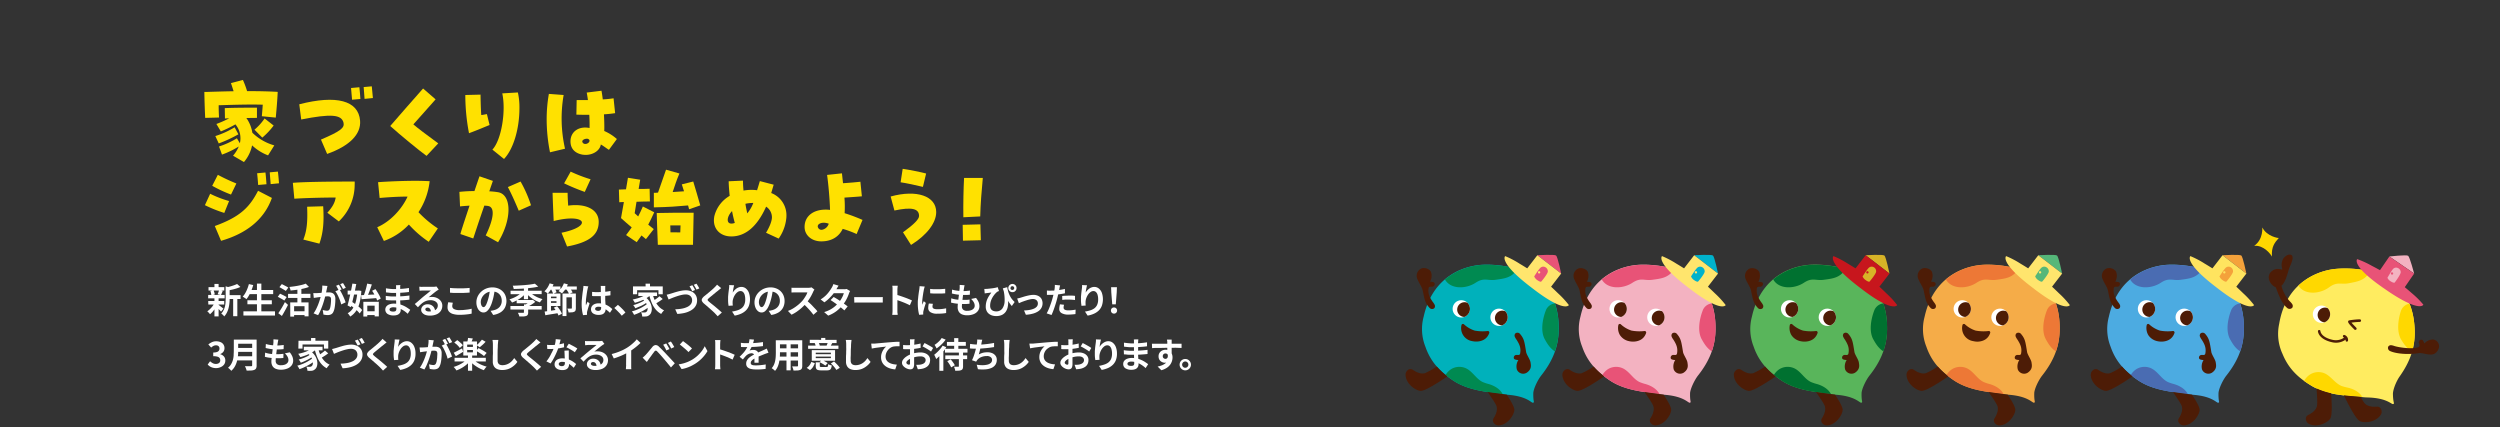 <svg xmlns="http://www.w3.org/2000/svg" viewBox="0 0 1200 205"><rect x="0" y="0" width="1200" height="205" fill="#333333" stroke="none"/><defs><style>.cls-1{fill:#00b1bb;}.cls-2{fill:#4d1c06;}.cls-3{fill:#fff;}.cls-4{fill:#008a51;}.cls-5{fill:#e85377;}.cls-6{fill:#ffe56d;}.cls-7{fill:#59b55b;}.cls-8{fill:#007130;}.cls-9{fill:#d7b327;}.cls-10{fill:#c7161d;}.cls-11{fill:#f5ac48;}.cls-12{fill:#ed7836;}.cls-13{fill:#55b779;}.cls-14{fill:#4cabe1;}.cls-15{fill:#4a6cb2;}.cls-16{fill:#f4a23b;}.cls-17{fill:#ffe45f;}.cls-18{fill:#ffd800;}.cls-19{fill:#ffec60;}.cls-20{fill:#f3b2c1;}.cls-21{fill:#00b2cc;}.cls-22{fill:#ffe100;}</style></defs><g id="原稿"><path class="cls-1" d="M739.74,180.31c5.46-6.89,8.48-13.91,8.46-22.7s-2.27-17.06-9.77-23.59c-5.81-5.07-18.45-7.35-26.77-6.94-6.39.31-23.54,3.61-28.3,24.9a22.83,22.83,0,0,0,.83,14.44c2.49,7.21,6.89,11.89,13.23,16.14s14.08,5.32,21.65,6.29c2.68.34,2.21.43,4.91.66,9.6.8,11.18,4.25,12,3.77.68-.37-.1-.27,0-4.59C736.1,186.53,738.11,182.38,739.74,180.31Z"/><path class="cls-2" d="M685.69,138.55a1.4,1.4,0,0,1,.17-.57c.32-.47,1.06-.3,1.62-.35a1.29,1.29,0,0,0,1.13-1.67c-.14-.51-.81-.71-2.19-.74a5.75,5.75,0,0,0,.5-4.57c-.59-1.64-3.62-2.7-5.3-1.42a3.89,3.89,0,0,0-1.12,5.05c.52,1.36,2.09,3.65,2.37,5,1,4.88,1.22,6.24,3.29,8.47a1.62,1.62,0,0,0,2.28.2,1.5,1.5,0,0,0,.21-1.6,6.42,6.42,0,0,0-.87-1.35C686.18,142.7,685.38,141.05,685.69,138.55Z"/><path class="cls-2" d="M729.69,169.53a1.38,1.38,0,0,1-.19.56c-.35.46-1.07.25-1.64.27a1.29,1.29,0,0,0-1.21,1.61c.12.52.78.76,2.16.85a5.73,5.73,0,0,0-.72,4.54,3.27,3.27,0,0,0,4.77,1.52c2.56-1.75,1.95-3.79,1.81-4.85-.17-1.44-1.91-3.74-2.13-5.08-.81-4.92-.92-6.29-2.89-8.62a1.61,1.61,0,0,0-2.26-.3,1.5,1.5,0,0,0-.29,1.59,6.5,6.5,0,0,0,.81,1.39C729.4,165.36,730.12,167,729.69,169.53Z"/><circle class="cls-3" cx="701.41" cy="148.25" r="4.16"/><path class="cls-2" d="M702.22,152.05a4.06,4.06,0,0,0,.68.08,4.16,4.16,0,0,0,1.51-6.77,3.3,3.3,0,0,0-.65-.21,3.53,3.53,0,1,0-1.54,6.9Z"/><circle class="cls-3" cx="719.53" cy="152.29" r="4.16"/><path class="cls-2" d="M720.34,156.09a3.08,3.08,0,0,0,.68.08,4.16,4.16,0,0,0,1.51-6.76,3.83,3.83,0,0,0-.65-.22,3.53,3.53,0,1,0-1.54,6.9Z"/><path class="cls-4" d="M746.37,145.65A5.27,5.27,0,0,0,742,149c-1.56,4.06-2.73,10.08-.37,14.09.7,1.19,2.15,4,4.74,5.58a32.9,32.9,0,0,0,1.8-11A36.64,36.64,0,0,0,746.37,145.65Z"/><path class="cls-4" d="M693.87,180c1.11.89,2.29,1.75,3.55,2.6,6.34,4.24,14.08,5.32,21.65,6.29,1.17.15,1.74.25,2.24.33,0-.06-.06-.13-.1-.19-1.33-2.4-3.9-3.87-6.53-4.66a21.26,21.26,0,0,1-3-1c-3-1.43-4.73-4.86-7.7-6.43a7.6,7.6,0,0,0-7.23.13A8.39,8.39,0,0,0,693.87,180Z"/><path class="cls-4" d="M728.42,129.13a54.57,54.57,0,0,0-16.76-2,31,31,0,0,0-18.1,7c2.76,4.86,10.12,4.62,14.72,1.6,4.08-2.68,5.6-.91,9.48-1.42C722.1,133.69,725.48,133.48,728.42,129.13Z"/><path class="cls-5" d="M737.92,122.51s8.22-.48,9,.13,2.43,8.67,2.43,8.67Z"/><path class="cls-6" d="M747.88,140.81c-1.33-1.3-2.59-2.49-3.36-3.2l4.84-6.3-11.44-8.8-4.85,6.3c-.9-.56-2.31-1.44-3.84-2.35a43.37,43.37,0,0,0-6.75-3.53s-.8.68.19,2.77,3.78,5.58,11,11.23l1.5,1.16,1.51,1.15c7.29,5.5,11.39,7.3,13.66,7.72s2.72-.52,2.72-.52A43.87,43.87,0,0,0,747.88,140.81Z"/><path class="cls-5" d="M739.77,135.17c.4-.4,2.93-3.5,3.18-4.72a.52.52,0,0,0,0-.11,2.18,2.18,0,0,0-1.05-2,2,2,0,0,0-2.11-.09c-.74.37-2.19,2.59-3,3.85-.07.11-.37.51-.36.63a4,4,0,0,0,1.32,1.62C739.37,135.53,739.77,135.17,739.77,135.17Z"/><circle class="cls-6" cx="738.77" cy="130.72" r="0.56"/><path class="cls-2" d="M714.71,159.14a.67.67,0,0,0-.64-.25,20.94,20.94,0,0,1-6.24-.21,13.86,13.86,0,0,1-5.12-3,.7.7,0,0,0-.69-.17.72.72,0,0,0-.5.51,6.31,6.31,0,0,0,5.25,7.74,8.5,8.5,0,0,0,1.8.19c2.27,0,5.17-.86,6.27-4.12A.72.72,0,0,0,714.71,159.14Z"/><path class="cls-2" d="M689.65,175.93A35.93,35.93,0,0,1,684,179.1c-1,.3-2.9.42-5.73-1.52a2,2,0,0,0-2.66.18,2.8,2.8,0,0,0-.95,2.1c.09,4.32,4.67,7.51,7.08,7.75.59.06,2.41.24,13-6.94A35.33,35.33,0,0,1,689.65,175.93Z"/><path class="cls-2" d="M714.07,188.16c1.67,2.42,3.76,5.39,4.23,6.72.33.94.52,2.89-1.31,5.78a2,2,0,0,0,.28,2.65,2.75,2.75,0,0,0,2.13.88c4.31-.25,7.33-4.94,7.49-7.37,0-.47.1-1.71-3.66-7.38-1.88-.18-1.76-.29-4.16-.59C717.4,188.63,715.73,188.41,714.07,188.16Z"/><path class="cls-7" d="M897.33,180.31c5.46-6.89,8.47-13.91,8.46-22.7S903.52,140.55,896,134c-5.81-5.07-18.45-7.35-26.77-6.94-6.39.31-23.55,3.61-28.3,24.9a22.83,22.83,0,0,0,.83,14.44c2.48,7.21,6.89,11.89,13.23,16.14s14.08,5.32,21.65,6.29c2.68.34,2.21.43,4.91.66,9.6.8,11.17,4.25,12,3.77.68-.37-.1-.27,0-4.59C893.69,186.53,895.7,182.38,897.33,180.31Z"/><path class="cls-2" d="M843.28,138.55a1.26,1.26,0,0,1,.17-.57c.32-.47,1-.3,1.62-.35A1.29,1.29,0,0,0,846.2,136c-.14-.51-.81-.71-2.19-.74a5.75,5.75,0,0,0,.5-4.57c-.59-1.64-3.62-2.7-5.3-1.42a3.89,3.89,0,0,0-1.12,5.05c.52,1.36,2.09,3.65,2.37,5,1,4.88,1.22,6.24,3.29,8.47a1.62,1.62,0,0,0,2.28.2,1.5,1.5,0,0,0,.21-1.6,6.42,6.42,0,0,0-.87-1.35C843.77,142.7,843,141.05,843.28,138.55Z"/><path class="cls-2" d="M887.28,169.53a1.4,1.4,0,0,1-.2.56c-.34.46-1.06.25-1.63.27a1.29,1.29,0,0,0-1.21,1.61c.12.52.78.76,2.15.85a5.81,5.81,0,0,0-.72,4.54,3.29,3.29,0,0,0,4.78,1.52c2.56-1.75,1.94-3.79,1.81-4.85-.17-1.44-1.91-3.74-2.13-5.08-.81-4.92-.93-6.29-2.89-8.62A1.62,1.62,0,0,0,885,160a1.5,1.5,0,0,0-.28,1.59,6.5,6.5,0,0,0,.81,1.39C887,165.36,887.71,167,887.28,169.53Z"/><circle class="cls-3" cx="859" cy="148.25" r="4.16"/><path class="cls-2" d="M859.81,152.05a3.94,3.94,0,0,0,.68.08,4.16,4.16,0,0,0,1.51-6.77,3.54,3.54,0,1,0-2.19,6.69Z"/><circle class="cls-3" cx="877.12" cy="152.29" r="4.16"/><path class="cls-2" d="M877.92,156.09a3.23,3.23,0,0,0,.68.08,4.14,4.14,0,0,0,1.51-6.76,3.31,3.31,0,0,0-.65-.22,3.53,3.53,0,0,0-1.54,6.9Z"/><path class="cls-8" d="M904,145.65a5.27,5.27,0,0,0-4.34,3.33c-1.56,4.06-2.73,10.08-.37,14.09.7,1.19,2.15,4,4.74,5.58a33.41,33.41,0,0,0,1.8-11A36.64,36.64,0,0,0,904,145.65Z"/><path class="cls-8" d="M851.46,180c1.1.89,2.29,1.75,3.55,2.6,6.33,4.24,14.08,5.32,21.65,6.29,1.17.15,1.74.25,2.24.33a1.74,1.74,0,0,1-.1-.19c-1.33-2.4-3.91-3.87-6.53-4.66a21.26,21.26,0,0,1-3-1c-3.05-1.43-4.73-4.86-7.7-6.43a7.6,7.6,0,0,0-7.23.13A8.39,8.39,0,0,0,851.46,180Z"/><path class="cls-8" d="M886,129.13a54.57,54.57,0,0,0-16.76-2,31,31,0,0,0-18.1,7c2.75,4.86,10.12,4.62,14.72,1.6,4.07-2.68,5.59-.91,9.48-1.42C879.69,133.69,883.07,133.48,886,129.13Z"/><path class="cls-9" d="M895.51,122.51s8.21-.48,9,.13,2.44,8.67,2.44,8.67Z"/><path class="cls-10" d="M905.47,140.81c-1.33-1.3-2.6-2.49-3.36-3.2l4.84-6.3-11.44-8.8-4.85,6.3c-.9-.56-2.31-1.44-3.84-2.35a43.37,43.37,0,0,0-6.75-3.53s-.81.68.19,2.77,3.77,5.58,11,11.23l1.5,1.16,1.51,1.15c7.29,5.5,11.39,7.3,13.66,7.72s2.72-.52,2.72-.52A43.87,43.87,0,0,0,905.47,140.81Z"/><path class="cls-9" d="M897.36,135.17c.4-.4,2.93-3.5,3.18-4.72a.52.52,0,0,0,0-.11,2.18,2.18,0,0,0-1-2,2,2,0,0,0-2.12-.09c-.74.37-2.18,2.59-3,3.85-.07.11-.37.51-.36.63a4,4,0,0,0,1.32,1.62C897,135.53,897.36,135.17,897.36,135.17Z"/><circle class="cls-10" cx="896.36" cy="130.72" r="0.56"/><path class="cls-2" d="M872.3,159.14a.68.68,0,0,0-.64-.25,20.94,20.94,0,0,1-6.24-.21,13.86,13.86,0,0,1-5.12-3,.7.7,0,0,0-.69-.17.72.72,0,0,0-.5.51,6.79,6.79,0,0,0,.73,4.77,6.88,6.88,0,0,0,4.52,3,8.5,8.5,0,0,0,1.8.19c2.27,0,5.17-.86,6.27-4.12A.72.72,0,0,0,872.3,159.14Z"/><path class="cls-2" d="M847.24,175.93a35.93,35.93,0,0,1-5.61,3.17c-1,.3-2.91.42-5.73-1.52a2,2,0,0,0-2.66.18,2.81,2.81,0,0,0-1,2.1c.1,4.32,4.68,7.51,7.09,7.75.59.06,2.41.24,13-6.94A34.32,34.32,0,0,1,847.24,175.93Z"/><path class="cls-2" d="M871.66,188.16c1.67,2.42,3.76,5.39,4.22,6.72.34.94.53,2.89-1.3,5.78a2,2,0,0,0,.27,2.65,2.79,2.79,0,0,0,2.14.88c4.31-.25,7.33-4.94,7.48-7.37,0-.47.11-1.71-3.65-7.38-1.88-.18-1.76-.29-4.16-.59C875,188.63,873.32,188.41,871.66,188.16Z"/><path class="cls-11" d="M980.21,180.31c5.46-6.89,8.47-13.91,8.45-22.7S986.4,140.55,978.9,134c-5.82-5.07-18.45-7.35-26.78-6.94-6.38.31-23.54,3.61-28.29,24.9a22.76,22.76,0,0,0,.82,14.44c2.49,7.21,6.89,11.89,13.23,16.14s14.09,5.32,21.65,6.29c2.69.34,2.22.43,4.91.66,9.61.8,11.18,4.25,12,3.77.67-.37-.11-.27,0-4.59C976.56,186.53,978.58,182.38,980.21,180.31Z"/><path class="cls-2" d="M926.16,138.55a1.25,1.25,0,0,1,.16-.57c.32-.47,1.06-.3,1.63-.35a1.29,1.29,0,0,0,1.12-1.67c-.14-.51-.8-.71-2.19-.74a5.74,5.74,0,0,0,.51-4.57c-.59-1.64-3.63-2.7-5.31-1.42a3.9,3.9,0,0,0-1.12,5.05c.53,1.36,2.09,3.65,2.38,5,1,4.88,1.22,6.24,3.29,8.47a1.61,1.61,0,0,0,2.27.2,1.49,1.49,0,0,0,.22-1.6,6.79,6.79,0,0,0-.88-1.35C926.64,142.7,925.85,141.05,926.16,138.55Z"/><path class="cls-2" d="M970.15,169.53a1.25,1.25,0,0,1-.19.56c-.34.46-1.07.25-1.64.27a1.28,1.28,0,0,0-1.2,1.61c.11.52.77.76,2.15.85a5.73,5.73,0,0,0-.72,4.54,3.28,3.28,0,0,0,4.78,1.52c2.55-1.75,1.94-3.79,1.81-4.85-.18-1.44-1.92-3.74-2.14-5.08-.8-4.92-.92-6.29-2.88-8.62a1.62,1.62,0,0,0-2.27-.3,1.5,1.5,0,0,0-.29,1.59,7,7,0,0,0,.81,1.39C969.86,165.36,970.58,167,970.15,169.53Z"/><circle class="cls-3" cx="941.88" cy="148.25" r="4.16"/><path class="cls-2" d="M942.69,152.05a3.83,3.83,0,0,0,.67.08,4.15,4.15,0,0,0,1.51-6.77,3.3,3.3,0,0,0-.65-.21,3.53,3.53,0,0,0-1.53,6.9Z"/><circle class="cls-3" cx="959.99" cy="152.29" r="4.16"/><path class="cls-2" d="M960.8,156.09a3.16,3.16,0,0,0,.68.08,4.16,4.16,0,0,0,1.51-6.76,3.53,3.53,0,1,0-2.19,6.68Z"/><path class="cls-12" d="M986.83,145.65A5.24,5.24,0,0,0,982.5,149c-1.56,4.06-2.74,10.08-.37,14.09.7,1.19,2.14,4,4.73,5.58a32.9,32.9,0,0,0,1.8-11A36.37,36.37,0,0,0,986.83,145.65Z"/><path class="cls-12" d="M934.33,180c1.11.89,2.29,1.75,3.55,2.6,6.34,4.24,14.09,5.32,21.65,6.29,1.17.15,1.75.25,2.24.33a1.74,1.74,0,0,0-.1-.19c-1.32-2.4-3.9-3.87-6.53-4.66a21.67,21.67,0,0,1-3-1c-3-1.43-4.73-4.86-7.7-6.43a7.58,7.58,0,0,0-7.22.13A8.42,8.42,0,0,0,934.33,180Z"/><path class="cls-12" d="M968.89,129.13a54.64,54.64,0,0,0-16.77-2,31,31,0,0,0-18.09,7c2.75,4.86,10.11,4.62,14.71,1.6,4.08-2.68,5.6-.91,9.48-1.42C962.57,133.69,966,133.48,968.89,129.13Z"/><path class="cls-13" d="M978.38,122.51s8.22-.48,9,.13,2.44,8.67,2.44,8.67Z"/><path class="cls-6" d="M988.34,140.81c-1.33-1.3-2.59-2.49-3.36-3.2l4.85-6.3-11.45-8.8-4.85,6.3c-.89-.56-2.31-1.44-3.83-2.35a43.37,43.37,0,0,0-6.76-3.53s-.8.68.19,2.77,3.78,5.58,11,11.23l1.51,1.16,1.5,1.15c7.3,5.5,11.39,7.3,13.67,7.72s2.72-.52,2.72-.52A43.37,43.37,0,0,0,988.34,140.81Z"/><path class="cls-13" d="M980.24,135.17c.4-.4,2.92-3.5,3.18-4.72,0,0,0-.08,0-.11a2.2,2.2,0,0,0-1.06-2,2,2,0,0,0-2.11-.09c-.74.37-2.19,2.59-3,3.85a2.12,2.12,0,0,0-.36.63,4,4,0,0,0,1.31,1.62C979.84,135.53,980.24,135.17,980.24,135.17Z"/><circle class="cls-6" cx="979.23" cy="130.72" r="0.56"/><path class="cls-2" d="M955.18,159.14a.7.7,0,0,0-.65-.25,20.93,20.93,0,0,1-6.24-.21,13.68,13.68,0,0,1-5.11-3,.72.72,0,0,0-.7-.17.75.75,0,0,0-.5.51,6.31,6.31,0,0,0,5.26,7.74A8.4,8.4,0,0,0,949,164c2.27,0,5.18-.86,6.27-4.12A.74.74,0,0,0,955.18,159.14Z"/><path class="cls-2" d="M930.11,175.93a35.93,35.93,0,0,1-5.61,3.17c-1,.3-2.9.42-5.73-1.52a2,2,0,0,0-2.65.18,2.77,2.77,0,0,0-1,2.1c.09,4.32,4.67,7.51,7.08,7.75.59.06,2.41.24,13-6.94A35.33,35.33,0,0,1,930.11,175.93Z"/><path class="cls-2" d="M954.53,188.16c1.68,2.42,3.76,5.39,4.23,6.72.33.94.52,2.89-1.31,5.78a2,2,0,0,0,.28,2.65,2.77,2.77,0,0,0,2.14.88c4.3-.25,7.33-4.94,7.48-7.37,0-.47.11-1.71-3.66-7.38-1.87-.18-1.76-.29-4.16-.59C957.87,188.63,956.2,188.41,954.53,188.16Z"/><path class="cls-14" d="M1068.64,180.31c5.46-6.89,8.47-13.91,8.45-22.7s-2.26-17.06-9.76-23.59c-5.81-5.07-18.45-7.35-26.78-6.94-6.38.31-23.54,3.61-28.29,24.9a22.83,22.83,0,0,0,.83,14.44c2.48,7.21,6.89,11.89,13.23,16.14s14.08,5.32,21.64,6.29c2.69.34,2.22.43,4.92.66,9.6.8,11.17,4.25,12,3.77.68-.37-.1-.27,0-4.59C1065,186.53,1067,182.38,1068.64,180.31Z"/><path class="cls-2" d="M1014.59,138.55a1.26,1.26,0,0,1,.17-.57c.32-.47,1-.3,1.62-.35a1.29,1.29,0,0,0,1.13-1.67c-.14-.51-.81-.71-2.19-.74a5.75,5.75,0,0,0,.5-4.57c-.59-1.64-3.62-2.7-5.3-1.42a3.88,3.88,0,0,0-1.12,5.05c.52,1.36,2.09,3.65,2.37,5,1,4.88,1.22,6.24,3.29,8.47a1.62,1.62,0,0,0,2.28.2,1.5,1.5,0,0,0,.21-1.6,6,6,0,0,0-.88-1.35C1015.08,142.7,1014.28,141.05,1014.59,138.55Z"/><path class="cls-2" d="M1058.59,169.53a1.4,1.4,0,0,1-.2.56c-.34.46-1.07.25-1.64.27a1.29,1.29,0,0,0-1.2,1.61c.12.52.77.76,2.15.85a5.81,5.81,0,0,0-.72,4.54,3.29,3.29,0,0,0,4.78,1.52c2.56-1.75,1.94-3.79,1.81-4.85-.18-1.44-1.91-3.74-2.13-5.08-.81-4.92-.93-6.29-2.89-8.62a1.62,1.62,0,0,0-2.27-.3,1.48,1.48,0,0,0-.28,1.59,6.5,6.5,0,0,0,.81,1.39C1058.3,165.36,1059,167,1058.59,169.53Z"/><circle class="cls-3" cx="1030.31" cy="148.25" r="4.16"/><path class="cls-2" d="M1031.12,152.05a3.94,3.94,0,0,0,.68.08,4.16,4.16,0,0,0,1.51-6.77,3.54,3.54,0,1,0-2.19,6.69Z"/><circle class="cls-3" cx="1048.42" cy="152.29" r="4.16"/><path class="cls-2" d="M1049.23,156.09a3.23,3.23,0,0,0,.68.08,4.14,4.14,0,0,0,1.51-6.76,3.31,3.31,0,0,0-.65-.22,3.53,3.53,0,1,0-1.54,6.9Z"/><path class="cls-15" d="M1075.26,145.65a5.27,5.27,0,0,0-4.33,3.33c-1.56,4.06-2.74,10.08-.37,14.09.7,1.19,2.15,4,4.74,5.58a33.15,33.15,0,0,0,1.79-11A36.11,36.11,0,0,0,1075.26,145.65Z"/><path class="cls-15" d="M1022.77,180c1.1.89,2.29,1.75,3.55,2.6,6.33,4.24,14.08,5.32,21.64,6.29,1.18.15,1.75.25,2.25.33a1.74,1.74,0,0,1-.1-.19c-1.33-2.4-3.91-3.87-6.53-4.66a20.86,20.86,0,0,1-3-1c-3-1.43-4.73-4.86-7.7-6.43a7.6,7.6,0,0,0-7.23.13A8.39,8.39,0,0,0,1022.77,180Z"/><path class="cls-15" d="M1057.32,129.13a54.64,54.64,0,0,0-16.77-2,31,31,0,0,0-18.09,7c2.75,4.86,10.12,4.62,14.72,1.6,4.07-2.68,5.59-.91,9.48-1.42C1051,133.69,1054.38,133.48,1057.32,129.13Z"/><path class="cls-16" d="M1066.82,122.51s8.21-.48,9,.13,2.44,8.67,2.44,8.67Z"/><path class="cls-17" d="M1076.78,140.81c-1.33-1.3-2.6-2.49-3.36-3.2l4.84-6.3-11.44-8.8-4.85,6.3c-.9-.56-2.31-1.44-3.84-2.35a43.37,43.37,0,0,0-6.75-3.53s-.81.68.18,2.77,3.78,5.58,11,11.23l1.5,1.16,1.5,1.15c7.3,5.5,11.4,7.3,13.67,7.72s2.72-.52,2.72-.52A43.87,43.87,0,0,0,1076.78,140.81Z"/><path class="cls-16" d="M1068.67,135.17c.4-.4,2.93-3.5,3.18-4.72a.52.52,0,0,0,0-.11,2.18,2.18,0,0,0-1-2,2,2,0,0,0-2.12-.09c-.74.37-2.18,2.59-3,3.85-.07.11-.37.51-.36.63a4,4,0,0,0,1.31,1.62C1068.27,135.53,1068.67,135.17,1068.67,135.17Z"/><circle class="cls-17" cx="1067.67" cy="130.72" r="0.56"/><path class="cls-2" d="M1043.61,159.14a.7.7,0,0,0-.65-.25,20.87,20.87,0,0,1-6.23-.21,13.86,13.86,0,0,1-5.12-3,.72.72,0,0,0-1.19.34,6.79,6.79,0,0,0,.73,4.77,6.88,6.88,0,0,0,4.52,3,8.5,8.5,0,0,0,1.8.19c2.26,0,5.17-.86,6.27-4.12A.72.72,0,0,0,1043.61,159.14Z"/><path class="cls-2" d="M1018.55,175.93a35.48,35.48,0,0,1-5.62,3.17c-.95.3-2.9.42-5.72-1.52a2,2,0,0,0-2.66.18,2.81,2.81,0,0,0-1,2.1c.1,4.32,4.67,7.51,7.09,7.75.59.06,2.4.24,13-6.94A34.32,34.32,0,0,1,1018.55,175.93Z"/><path class="cls-2" d="M1043,188.16c1.67,2.42,3.76,5.39,4.22,6.72.34.94.53,2.89-1.3,5.78a2,2,0,0,0,.27,2.65,2.79,2.79,0,0,0,2.14.88c4.31-.25,7.33-4.94,7.48-7.37,0-.47.11-1.71-3.65-7.38-1.88-.18-1.76-.29-4.17-.59C1046.3,188.63,1044.63,188.41,1043,188.16Z"/><path class="cls-18" d="M1082,118c4.68-.43,8,4.14,8.54,5.16-.35-4.71,1.32-6.71,3.29-8.94-.14.16-5.82-.75-7.88-5C1085.77,109,1086.64,114.73,1082,118Z"/><path class="cls-19" d="M1151.81,180.73c5.08-7.18,7.71-14.34,7.22-23.13s-3.17-16.9-11-23c-6.07-4.75-18.81-6.35-27.11-5.49-6.36.65-23.31,4.86-26.92,26.37a22.82,22.82,0,0,0,1.6,14.38c2.87,7.07,7.52,11.51,14.07,15.41s14.35,4.56,22,5.12c2.7.2,2.24.32,4.94.4,9.63.29,11.39,3.64,12.22,3.12.65-.41-.12-.27-.22-4.59C1148.5,187.14,1150.29,182.88,1151.81,180.73Z"/><circle class="cls-3" cx="1114.3" cy="150.82" r="4.16"/><path class="cls-2" d="M1115.12,154.62a3.94,3.94,0,0,0,.68.08,4.16,4.16,0,0,0,2.56-3,4.11,4.11,0,0,0-1.07-3.78,3.31,3.31,0,0,0-.65-.22,3.54,3.54,0,0,0-1.52,6.91Z"/><path class="cls-2" d="M1127.06,163.5a2.51,2.51,0,0,0-1.66-2.69.59.59,0,0,0-.77.34.6.6,0,0,0,.34.78l.21.1a6.77,6.77,0,0,1-5.28,1.14c-5.79-1.21-6.08-4.08-6.09-4.22a.59.59,0,0,0-.63-.56.59.59,0,0,0-.57.62c0,.15.23,3.51,6,5.08.34.09.69.18,1.07.25a7.88,7.88,0,0,0,6.22-1.32,1,1,0,0,1,0,.3.61.61,0,0,0,.44.67h.07A.6.6,0,0,0,1127.06,163.5Z"/><path class="cls-18" d="M1156.57,145.76a5.27,5.27,0,0,0-4.15,3.56c-1.34,4.14-2.19,10.22.38,14.09.77,1.16,2.36,3.85,5,5.32a32.89,32.89,0,0,0,1.2-11.13A36.61,36.61,0,0,0,1156.57,145.76Z"/><path class="cls-18" d="M1106,182.83c1.15.84,2.38,1.63,3.68,2.41,6.56,3.89,14.35,4.56,22,5.12,1.18.09,1.75.16,2.25.22a1.14,1.14,0,0,0-.1-.19c-1.46-2.33-4.11-3.66-6.78-4.3a22,22,0,0,1-3.09-.82c-3.12-1.27-5-4.6-8-6a7.61,7.61,0,0,0-7.2.52A8.47,8.47,0,0,0,1106,182.83Z"/><path class="cls-18" d="M1137.77,130.23a54.63,54.63,0,0,0-16.86-1.15,31.09,31.09,0,0,0-17.69,8c3,4.71,10.35,4.08,14.78.81,3.93-2.88,5.54-1.2,9.39-1.92C1131.7,135.12,1135.06,134.73,1137.77,130.23Z"/><path class="cls-20" d="M1146.89,123.11s8.18-.92,9-.35,2.9,8.53,2.9,8.53Z"/><path class="cls-5" d="M1157.82,140.85c-1.4-1.23-2.73-2.35-3.53-3l4.5-6.54-11.9-8.18-4.5,6.55c-.93-.51-2.39-1.31-4-2.14a43.66,43.66,0,0,0-6.93-3.16s-.77.71.33,2.75,4.08,5.37,11.55,10.63l1.56,1.07,1.57,1.08c7.58,5.1,11.77,6.67,14.06,7s2.69-.67,2.69-.67A43.91,43.91,0,0,0,1157.82,140.85Z"/><path class="cls-20" d="M1149.42,135.65c.38-.42,2.74-3.65,2.93-4.89a.45.45,0,0,1,0-.11,2.18,2.18,0,0,0-1.16-1.89,2,2,0,0,0-2.11,0c-.72.4-2,2.7-2.78,4-.06.11-.34.52-.32.64a4,4,0,0,0,1.4,1.55C1149,136,1149.42,135.65,1149.42,135.65Z"/><circle class="cls-5" cx="1148.18" cy="131.27" r="0.56"/><path class="cls-2" d="M1100.23,145.93a7.2,7.2,0,0,0-1.13-1.3,17.24,17.24,0,0,1-4-7.49c2.18-1.85,3-6.46,3.77-8.48.61-1.65,3.1-6.24.24-6.45-1.2-.09-2.61,1.15-3.1,1.85a6.2,6.2,0,0,0-.44,5.29c-1.11,0-2.84-.84-4.79.56-3.72,2.65-.82,7.18,1.56,7.92,1.72,4.64,3.1,8,5.52,10a1.75,1.75,0,0,0,2.45-.14A1.62,1.62,0,0,0,1100.23,145.93Z"/><path class="cls-2" d="M1160.76,166.61a1.17,1.17,0,0,0,.48-.34c.35-.45,0-1.09-.18-1.65a1.28,1.28,0,0,1,1.23-1.59c.53,0,.93.54,1.4,1.84a5.69,5.69,0,0,1,4.17-1.93,3.28,3.28,0,0,1,2.76,4.18c-1,2.94-3.1,3.12-4.17,3.06-1.89-.09-4.13-.89-5.47-.67-5.07.83-11,.28-13.73-1a1.62,1.62,0,0,1-.91-2.1,1.5,1.5,0,0,1,1.45-.71,6.77,6.77,0,0,1,1.56.4C1152,166.92,1158.48,167.7,1160.76,166.61Z"/><path class="cls-2" d="M1130.54,158.35a.59.59,0,0,1-.46-.2l-.45-.46c-1.89-1.92-2.48-2.67-2.54-3.23a.63.63,0,0,1,.51-.68,35,35,0,0,1,5-.51.63.63,0,1,1,0,1.25,34.6,34.6,0,0,0-3.9.35c.53.63,1.45,1.56,1.82,1.94l.47.49a.63.63,0,0,1,0,.89A.64.64,0,0,1,1130.54,158.35Z"/><path class="cls-2" d="M1112.13,194.91c-.2,1-1.05,2.73-4.12,4.25a2,2,0,0,0-1.14,2.41,2.76,2.76,0,0,0,1.37,1.86c3.81,2,8.83-.41,10.22-2.4.32-.45,1.24-1.78.48-12.25a33.78,33.78,0,0,1-7-2.32C1112.16,189.48,1112.44,193.45,1112.13,194.91Z"/><path class="cls-2" d="M1125.05,189.77c5.58,11.43,7.24,12.17,7.78,12.41,2.21,1,7.77.5,10-3.19a2.8,2.8,0,0,0,.21-2.3,2,2,0,0,0-2.21-1.48c-3.41.27-5-.8-5.72-1.53a18.91,18.91,0,0,1-2-3.19l-1.46-.13C1129.43,190.2,1127.23,190,1125.05,189.77Z"/><path class="cls-20" d="M815,180.31c5.46-6.89,8.47-13.91,8.45-22.7s-2.26-17.06-9.76-23.59c-5.81-5.07-18.45-7.35-26.78-6.94-6.38.31-23.54,3.61-28.29,24.9a22.83,22.83,0,0,0,.82,14.44c2.49,7.21,6.9,11.89,13.23,16.14s14.09,5.32,21.65,6.29c2.69.34,2.22.43,4.91.66,9.61.8,11.18,4.25,12,3.77.67-.37-.11-.27,0-4.59C811.39,186.53,813.4,182.38,815,180.31Z"/><path class="cls-2" d="M761,138.55a1.15,1.15,0,0,1,.17-.57c.31-.47,1.05-.3,1.62-.35A1.29,1.29,0,0,0,763.9,136c-.14-.51-.81-.71-2.19-.74a5.75,5.75,0,0,0,.5-4.57c-.59-1.64-3.62-2.7-5.31-1.42a3.88,3.88,0,0,0-1.11,5.05c.52,1.36,2.09,3.65,2.37,5,1,4.88,1.22,6.24,3.29,8.47a1.62,1.62,0,0,0,2.28.2,1.5,1.5,0,0,0,.21-1.6,6.37,6.37,0,0,0-.88-1.35C761.46,142.7,760.67,141.05,761,138.55Z"/><path class="cls-2" d="M805,169.53a1.4,1.4,0,0,1-.2.56c-.34.46-1.07.25-1.64.27a1.29,1.29,0,0,0-1.2,1.61c.12.52.77.76,2.15.85a5.77,5.77,0,0,0-.72,4.54,3.29,3.29,0,0,0,4.78,1.52c2.55-1.75,1.94-3.79,1.81-4.85-.18-1.44-1.92-3.74-2.13-5.08-.81-4.92-.93-6.29-2.89-8.62a1.62,1.62,0,0,0-2.27-.3,1.48,1.48,0,0,0-.28,1.59,6.1,6.1,0,0,0,.81,1.39C804.69,165.36,805.4,167,805,169.53Z"/><circle class="cls-3" cx="776.7" cy="148.25" r="4.16"/><path class="cls-2" d="M777.51,152.05a3.83,3.83,0,0,0,.68.08,4.16,4.16,0,0,0,1.51-6.77,3.79,3.79,0,0,0-.65-.21,3.53,3.53,0,1,0-1.54,6.9Z"/><circle class="cls-3" cx="794.81" cy="152.29" r="4.16"/><path class="cls-2" d="M795.62,156.09a3.23,3.23,0,0,0,.68.08,4.16,4.16,0,0,0,1.51-6.76,3.31,3.31,0,0,0-.65-.22,3.53,3.53,0,1,0-1.54,6.9Z"/><path class="cls-5" d="M821.65,145.65a5.25,5.25,0,0,0-4.33,3.33c-1.56,4.06-2.74,10.08-.37,14.09.7,1.19,2.15,4,4.73,5.58a32.9,32.9,0,0,0,1.8-11A36.37,36.37,0,0,0,821.65,145.65Z"/><path class="cls-5" d="M769.15,180c1.11.89,2.29,1.75,3.55,2.6,6.34,4.24,14.09,5.32,21.65,6.29,1.18.15,1.75.25,2.24.33l-.09-.19c-1.33-2.4-3.91-3.87-6.54-4.66a21.13,21.13,0,0,1-3-1c-3-1.43-4.73-4.86-7.71-6.43a7.58,7.58,0,0,0-7.22.13A8.51,8.51,0,0,0,769.15,180Z"/><path class="cls-5" d="M803.71,129.13a54.64,54.64,0,0,0-16.77-2,31,31,0,0,0-18.09,7c2.75,4.86,10.11,4.62,14.72,1.6,4.07-2.68,5.59-.91,9.48-1.42C797.39,133.69,800.77,133.48,803.71,129.13Z"/><path class="cls-21" d="M813.21,122.51s8.21-.48,9,.13,2.44,8.67,2.44,8.67Z"/><path class="cls-6" d="M823.17,140.81c-1.33-1.3-2.6-2.49-3.36-3.2l4.84-6.3-11.44-8.8-4.86,6.3c-.89-.56-2.3-1.44-3.83-2.35a43.82,43.82,0,0,0-6.75-3.53s-.81.68.18,2.77,3.78,5.58,11,11.23l1.5,1.16,1.5,1.15c7.3,5.5,11.4,7.3,13.67,7.72s2.72-.52,2.72-.52A43.87,43.87,0,0,0,823.17,140.81Z"/><path class="cls-21" d="M815.06,135.17c.4-.4,2.93-3.5,3.18-4.72,0,0,0-.08,0-.11a2.18,2.18,0,0,0-1.06-2,2,2,0,0,0-2.11-.09c-.74.37-2.18,2.59-3,3.85-.07.11-.37.51-.36.63a4,4,0,0,0,1.31,1.62C814.66,135.53,815.06,135.17,815.06,135.17Z"/><circle class="cls-6" cx="814.05" cy="130.72" r="0.56"/><path class="cls-2" d="M790,159.14a.7.7,0,0,0-.65-.25,20.93,20.93,0,0,1-6.24-.21,13.78,13.78,0,0,1-5.11-3,.72.72,0,0,0-1.19.34,6.73,6.73,0,0,0,.73,4.77,6.88,6.88,0,0,0,4.52,3,8.5,8.5,0,0,0,1.8.19c2.26,0,5.17-.86,6.27-4.12A.74.74,0,0,0,790,159.14Z"/><path class="cls-2" d="M764.94,175.93a35.48,35.48,0,0,1-5.62,3.17c-1,.3-2.9.42-5.72-1.52a2,2,0,0,0-2.66.18,2.77,2.77,0,0,0-1,2.1c.1,4.32,4.67,7.51,7.09,7.75.59.06,2.4.24,13-6.94A34.32,34.32,0,0,1,764.94,175.93Z"/><path class="cls-2" d="M789.36,188.16c1.67,2.42,3.75,5.39,4.22,6.72.33.94.52,2.89-1.3,5.78a2,2,0,0,0,.27,2.65,2.79,2.79,0,0,0,2.14.88c4.31-.25,7.33-4.94,7.48-7.37,0-.47.11-1.71-3.65-7.38-1.88-.18-1.77-.29-4.17-.59C792.69,188.63,791,188.41,789.36,188.16Z"/><path class="cls-22" d="M98.09,44.14h.75c4.17-.13,8.68-.27,13.29-.35-.44-1.33-.84-2.66-1.28-3.9l5.75-1.51a43,43,0,0,1,2,5.36c5.22,0,10.27.09,14.7.36-.18,4.16-.58,8.63-.93,12.35l-6.69-.66c.13-1.42.31-3.5.44-5.54-5.93-.17-12.66,0-21.16.27,0,2.08.08,4.21.17,5.89l-6.64.17C98.31,53,98.14,48,98.09,44.14Zm5.27,21.17a42.17,42.17,0,0,0,9.26-4.21l1.81,3.37A65.61,65.61,0,0,1,105,68.85Zm8.5,9.43a16.19,16.19,0,0,0,2.75-4.43,42.12,42.12,0,0,1-8.06,3.9l-1.42-3.9a39.43,39.43,0,0,0,8.59-3.94l1.42,2.39A10.46,10.46,0,0,0,113,59.69a60.16,60.16,0,0,1-7,3.4l-2.13-3.58a54.16,54.16,0,0,0,6.11-2.7c-.66,0-1.32,0-2,.09l-.09-5c5.18-.22,10.76-.22,15.45-.22v4.91c-1.94,0-3.58.05-5.09.05a16.69,16.69,0,0,1,2.88,7.08,25,25,0,0,0,10.54,6.07l-3,4.79A23.43,23.43,0,0,1,121,69.78a17.84,17.84,0,0,1-3.9,8Zm10.28-12.49a26,26,0,0,0,4.87-5.4l4.34,3.41a34.24,34.24,0,0,1-5.45,5.8Z"/><path class="cls-22" d="M154.06,67c9.21-3.94,11.38-5.58,10.85-8-.89-4.07-6-4.47-20.33-1.64l-.93-7.3c17.89-4.61,28.39-1.78,29.19,7.83.53,6.56-5.05,12.18-15.81,16ZM168.5,42.24l4-.36c.22,1.68.4,4.34.49,5.63l-4,.35C168.9,46.8,168.72,44.72,168.5,42.24Zm6.06-.45,3.9-.35c.13,1.11.36,3.41.53,5.62l-4,.4C174.87,45.82,174.65,43.39,174.56,41.79Z"/><path class="cls-22" d="M187.31,60.48c4.12-4.74,12.05-13.86,15.77-18l6,5.22c-2.79,3.1-8,9.08-10.67,12,1.46,1.32,6.82,5.4,11.95,9.12l-5.62,6C201.17,72.26,191.65,64.42,187.31,60.48Z"/><path class="cls-22" d="M223.35,45.6l7.31-.18c0,2,.18,8,.35,9.79.62,0,1.77-.31,2.7-.44L235,60c-3.06,1.23-5.76,2.43-9.88,3.94A97.36,97.36,0,0,1,223.35,45.6Zm13,26.22c4.34-4.61,6.6-18.51,4.74-27l7.49-.44a32.66,32.66,0,0,1,.75,7.49c0,10.09-2.93,19.75-7.4,24.44Z"/><path class="cls-22" d="M262.4,57.29a69.59,69.59,0,0,1,1.06-12.22l7.09.53a65.79,65.79,0,0,0,.66,25.78L264,73.1A80.38,80.38,0,0,1,262.4,57.29Zm17.58,17c-3.94-.58-6.15-2.88-6.15-6.43,0-4.65,4-7.48,9.16-6.42.05-1.86,0-4.12-.13-6.33-1.77,0-3.81,0-6.2-.09l.14-7c1.63,0,3.49,0,5.4,0-.22-1.64-.4-2.75-.58-3.59l7.09-.88c.22,1.15.44,2.61.62,4.16a47.13,47.13,0,0,0,5.18-.53l.75,7.13c-1.64.26-3.41.44-5.36.57.18,3.72.22,6.2.14,8a22.8,22.8,0,0,1,6.06,3.85l-3.81,5.18c-1-.57-2.61-1.86-3.89-2.56-.45,2.92-3.68,5-7.31,5A6.87,6.87,0,0,1,280,74.26Zm1-5.19c1.06,0,2.22-.93,1.95-1.81a1.32,1.32,0,0,0-1.19-.71c-1.29,0-2.93.88-1.95,2A1.3,1.3,0,0,0,281,69.07Z"/><path class="cls-22" d="M98.36,98.48,100.88,93a50.6,50.6,0,0,0,9.08,3.5l-2.3,5.71A64.19,64.19,0,0,1,98.36,98.48Zm3.5-9.3,2.7-5.27a87.94,87.94,0,0,0,8.9,4.16l-2.57,5.32A63.49,63.49,0,0,1,101.86,89.18Zm1.24,19.31c12.4-4.47,16.78-9.21,20.77-16.92L130.51,95c-3.81,10.8-12.84,17.27-24.4,20.59Zm20.32-25.33,4-.36c.22,1.69.4,4.34.49,5.63l-4,.35C123.82,87.32,123.6,84.84,123.42,83.16Zm6.07-.44,3.9-.36c.22,1.68.44,4.3.53,5.62l-4,.4C129.8,86.75,129.58,84.31,129.49,82.72Z"/><path class="cls-22" d="M157.12,102.11c2.43-2.65,3.67-4.91,4-7.3-5.36,0-14.71.22-19.84.57l-.71-7.62c4.34-.39,14.92-.62,29.67-.62a12.24,12.24,0,0,1,0,1.55,24.23,24.23,0,0,1-7.61,17.59ZM145.6,115c1.64-4.07,2.13-8.28,1.82-15.77l7.7-.22c.49,7.58,0,12.85-1.81,17.94Z"/><path class="cls-22" d="M196.26,107.78a30.47,30.47,0,0,1-12,7.88l-3.19-6.59c6.2-2.62,11.83-8.68,14.57-14.71-4.82,0-9.92.36-13.42.67l-.75-7.58c4.16-.31,11.69-.66,18.16-.66,2.43,0,4.69.09,6.6.18a33.51,33.51,0,0,1-5.36,14.88,51.49,51.49,0,0,0,9.3,7.79l-4.38,6.42A50.19,50.19,0,0,1,196.26,107.78Z"/><path class="cls-22" d="M233.14,113c3.94-8.06,4.52-13.55,1.15-14.13-.48-.09-1.15-.13-1.81-.18-2.75,7.89-5,14.84-5.32,15.77L221,112.34c.13-.75,1.37-4.6,4.38-13.64-2.44.18-3.85.27-4.56.4l-.31-7a67.23,67.23,0,0,1,7.22-.39c.79-2.31,1.86-5.5,2.43-7.09l6.42,2.21c-.17.54-.84,2.4-1.72,5a34.18,34.18,0,0,1,4.29.45c6.6,1.24,6.56,13.28-.08,24ZM243.77,89.8l6.11-2.66a61.25,61.25,0,0,1,5,11.39L249,101.14C248,98.75,245.59,93.12,243.77,89.8Z"/><path class="cls-22" d="M269.53,111.72c15.42-3.19,11.47-9.52-3.76-5.62-.18-3.63-.44-10.14-.53-13.55h7.22c0,1.55.09,3.32.26,6.15,8.77-1.19,14.66,2,14.66,7.8,0,6.29-4.56,9.83-15.19,11.82ZM270.77,88l3.15-5.62a69.56,69.56,0,0,0,9.56,3.67l-2.79,6.07A98.75,98.75,0,0,1,270.77,88Z"/><path class="cls-22" d="M300.52,112.83c1-1.33,1.91-2.52,2.7-3.68-1.9-1.59-3.63-3.1-5.13-4.47L299.46,97c-1,0-1.82,0-2.21.09L297.07,91c1.06,0,2.21-.13,3.41-.13.35-2.22.71-4.16.93-5.54l5.89.93-.75,4.43c1.81,0,3.63,0,5.27-.09l.13,6.11c-1,0-3.63,0-6.42.14-.31,1.81-.62,3.67-.89,5.49l1.69,1.55c.79-1.51,1.5-3.06,2.25-4.78l5.45,2.79c-1.06,2.34-1.95,4.2-2.88,5.93l2.66,2.13-3.76,4.82c-.71-.62-1.42-1.19-2.13-1.77-.67,1-1.42,2-2.3,3.23Zm29.76-14.22c-5.4.49-8.94.76-16.43.93v-7c.71,0,1.38,0,2-.09,1.37-3.94,2.7-7.66,3.85-11l6.42,1.82c-1.33,3.1-2.21,5.85-3.23,8.9,1.9-.09,3.68-.22,5.45-.35-.36-1.15-.71-2.26-1.07-3.32l5.49-1.38c1.16,3.68,2.35,8,3.37,11.47l-5.36,1.86C330.64,99.85,330.46,99.23,330.28,98.61Zm-15,3.64c6-.14,11.25-.18,17.67-.14l-.31,15.41q-8.44-.06-16.88,0C315.49,109.07,315.27,106,315.23,102.25Zm11.25,9.3.13-3.37c-1.82,0-3.19,0-4.92,0,.05,1,.05,2,.09,3.33Z"/><path class="cls-22" d="M367.7,111.72c1.81-3,2.83-5.71,2.83-7.44a6.15,6.15,0,0,0-2.79-5.09c-4.25,9.48-9.88,14.3-16.74,14.3-4.91,0-8.32-3.14-8.32-7.7a10.44,10.44,0,0,1,.22-2.08,15.57,15.57,0,0,1,7.35-9.7c-.27-2.61-.45-4.92-.49-7l6.87-.31a46.35,46.35,0,0,0,.26,4.78,21.14,21.14,0,0,1,6.51-.17c.53-1.73.93-3,1.33-4.39l6.64,1.73c-.35,1.15-.79,2.75-1.19,4a11.39,11.39,0,0,1,7.31,10.93,10.22,10.22,0,0,1-.09,1.42,20.53,20.53,0,0,1-3.64,9.52Zm-15-4.74c-.48-1.68-.93-3.58-1.32-5.66-2.57,2.7-2.8,5.93-.4,6A4.25,4.25,0,0,0,352.68,107Zm8.91-9.56a16.75,16.75,0,0,0-3.81.4c.17,1.19.44,2.52.88,4.6A17.38,17.38,0,0,0,361.59,97.42Z"/><path class="cls-22" d="M386.2,108.93c0-5.67,5-9,12.22-8.19-.13-4.87-.8-12.53-1.42-16.78l7.13-.76c.22,1.91.36,3.37.53,4.74,2.84-.18,6.47-.49,8.33-.71l.71,7c-2.26.22-5.76.44-8.37.62a54.36,54.36,0,0,1,.09,7.48,81.12,81.12,0,0,1,8.59,3.23l-2.83,6.78a45.39,45.39,0,0,0-6.69-2.48c-1.86,3.9-5.45,6-10.32,6C389.61,115.84,386.2,112.92,386.2,108.93Zm8.28,1.38a4.19,4.19,0,0,0,3.32-2.93c-3.37-1.28-6.33.31-4.92,2.22A1.79,1.79,0,0,0,394.48,110.31Z"/><path class="cls-22" d="M433.44,111.5c5.27-3.81,7.71-6.29,7.71-7.84,0-3.58-3.59-4.38-11.83-2.61l-1.81-6.73c12.53-3.46,21.87-.22,21.87,7.48,0,5.18-4.51,11.07-12.09,15.77Zm-1.15-24,1-6.47c2.83.4,9.12,1.64,11.25,2.26L443,89.71C440.48,89.05,434.33,87.76,432.29,87.5Z"/><path class="cls-22" d="M462.09,107.91l8.5-.22c.09,3,.09,4.61.22,7.62l-8.59.22C462.13,112.56,462.18,110.93,462.09,107.91Zm.66-22.49,9,0c-.57,5.85-1.1,12.62-1.24,18.47l-8.1.4C462.31,98,462.49,90.29,462.75,85.42Z"/><path class="cls-3" d="M102.94,145.46l1.41.54a14.84,14.84,0,0,1-2.21,3.52,11,11,0,0,1-1.34,1.32,7.53,7.53,0,0,0-.61-.74,6.15,6.15,0,0,0-.7-.68,8.68,8.68,0,0,0,1.31-1.07A12.43,12.43,0,0,0,102,147,9.41,9.41,0,0,0,102.94,145.46Zm-3-3.9h7.89v1.64H99.91Zm0,2.93h7.69v1.69H100Zm.15-6.67h7.56v1.62h-7.56Zm.84,1.88,1.56-.37a7.36,7.36,0,0,1,.38,1,7.73,7.73,0,0,1,.22,1l-1.63.46a6.74,6.74,0,0,0-.17-1A6.92,6.92,0,0,0,101,139.7Zm2-3.41h2v2.25h-2Zm0,6.81h2v8.76h-2Zm1.81,3.15a4.76,4.76,0,0,1,.55.37l.76.58c.27.2.51.39.73.57s.38.3.49.37l-1.17,1.45c-.13-.16-.3-.35-.51-.58s-.43-.46-.67-.7-.47-.46-.7-.67-.41-.39-.57-.52Zm.39-7,1.79.36c-.15.38-.3.74-.45,1.09s-.28.65-.4.9l-1.61-.34c.08-.19.16-.4.25-.63s.17-.47.25-.71A4.12,4.12,0,0,0,105.12,139.29Zm3.17-1.82,2.34.67c0,.14-.15.24-.41.28v4.93c0,.63,0,1.31-.1,2.05a15.41,15.41,0,0,1-.36,2.28,10.83,10.83,0,0,1-.79,2.26,7.6,7.6,0,0,1-1.37,2,1.94,1.94,0,0,0-.38-.5c-.17-.18-.35-.35-.53-.51a1.91,1.91,0,0,0-.53-.36,6.36,6.36,0,0,0,1.16-1.67A8.46,8.46,0,0,0,108,147a12.54,12.54,0,0,0,.27-1.91c0-.63.06-1.23.06-1.81Zm5.48-1.14,1.61,1.45a16,16,0,0,1-1.86.71c-.67.21-1.36.4-2.06.56s-1.37.3-2,.43a5.82,5.82,0,0,0-.26-.77,6,6,0,0,0-.37-.76c.6-.13,1.21-.28,1.82-.46s1.2-.36,1.74-.56A13,13,0,0,0,113.77,136.33Zm-4.58,5.36h6.27v1.86h-6.27Zm2.72.82h2v9.3h-2Z"/><path class="cls-3" d="M119.47,136.36l2.08.47a23.2,23.2,0,0,1-2,4.89,12.28,12.28,0,0,1-1.26,1.88,5.58,5.58,0,0,0-.52-.41l-.68-.44c-.24-.15-.44-.27-.61-.36a8.53,8.53,0,0,0,1.24-1.67,17,17,0,0,0,1-2.1A19.29,19.29,0,0,0,119.47,136.36Zm-2.63,13.09H132v2H116.84Zm1.92-5.33h11.72v1.94H118.76Zm.71-4.93h11.66v2H119.47Zm3.87-3.05h2.11v14.27h-2.11Z"/><path class="cls-3" d="M133.33,142.46l1.09-1.49c.31.13.67.3,1.07.5l1.17.6a8.76,8.76,0,0,1,.93.53l-1.13,1.67a7.56,7.56,0,0,0-.88-.57c-.36-.21-.74-.43-1.15-.65S133.66,142.63,133.33,142.46Zm.25,7.88c.3-.43.63-.93,1-1.5s.73-1.19,1.11-1.84.74-1.31,1.07-2l1.48,1.34q-.44.87-.93,1.8c-.33.61-.67,1.22-1,1.81s-.68,1.16-1,1.71Zm.55-12.52,1.14-1.46,1.06.54,1.15.6a10,10,0,0,1,.91.54l-1.19,1.62a8.26,8.26,0,0,0-.87-.57l-1.12-.66Zm4.14,3.22H149V143H138.27Zm8.5-4.9,1.54,1.58a20.79,20.79,0,0,1-2.71.81c-1,.23-2,.42-3.06.56s-2.07.26-3.06.35a4.47,4.47,0,0,0-.23-.86,6.8,6.8,0,0,0-.34-.85c.71-.07,1.44-.16,2.17-.26s1.44-.22,2.14-.36,1.34-.28,1.94-.44A13.22,13.22,0,0,0,146.77,136.14Zm-7.46,9h8.8v6.71h-1.93v-4.88h-5v5h-1.85Zm1.33,4.28H147v1.82h-6.35ZM142.75,138h1.91v8.11h-1.91Z"/><path class="cls-3" d="M150.37,140.7l.9,0,.9,0,1-.06,1.25-.09,1.33-.11,1.24-.09.94,0a3.84,3.84,0,0,1,1.58.29,2.18,2.18,0,0,1,1.06,1,3.82,3.82,0,0,1,.4,1.91c0,.66,0,1.37-.09,2.14a17.24,17.24,0,0,1-.29,2.22,7,7,0,0,1-.58,1.79,2.33,2.33,0,0,1-1.1,1.2,3.65,3.65,0,0,1-1.65.34,6.33,6.33,0,0,1-1-.08l-1-.15-.35-2.22c.21.06.45.12.71.17s.51.1.76.14a5.07,5.07,0,0,0,.57.05,1.72,1.72,0,0,0,.74-.16,1.22,1.22,0,0,0,.52-.57,5,5,0,0,0,.39-1.25,15.75,15.75,0,0,0,.22-1.67c.05-.6.08-1.17.08-1.72a2.11,2.11,0,0,0-.19-1,1,1,0,0,0-.56-.42,2.82,2.82,0,0,0-.88-.11c-.25,0-.6,0-1,.06l-1.4.13c-.49.05-.95.1-1.38.16l-1,.12-.93.14-.94.14Zm6.81-3.44c-.05.22-.1.45-.15.7s-.11.48-.15.7-.1.52-.17.83-.13.61-.19.92-.13.6-.2.89c-.11.49-.25,1-.41,1.68s-.37,1.32-.59,2.05-.48,1.47-.76,2.21-.57,1.45-.88,2.15a15.12,15.12,0,0,1-1,1.89l-2.18-.87a13.69,13.69,0,0,0,1.1-1.77q.51-1,.93-2c.28-.69.53-1.37.74-2s.41-1.3.57-1.88.29-1.08.38-1.5c.16-.76.28-1.49.37-2.19a12.63,12.63,0,0,0,.1-2Zm5.76,1.7a11.08,11.08,0,0,1,.83,1.35c.29.53.57,1.09.85,1.68s.53,1.16.75,1.71a13.81,13.81,0,0,1,.52,1.43l-2.12,1a12.82,12.82,0,0,0-.45-1.56c-.19-.57-.42-1.15-.68-1.73a17.26,17.26,0,0,0-.81-1.67,7.66,7.66,0,0,0-.88-1.33Zm-.3-2.33a7,7,0,0,1,.46.72c.17.28.32.56.48.84s.29.52.4.73l-1.35.59c-.12-.23-.24-.49-.39-.77s-.3-.56-.45-.84a5.62,5.62,0,0,0-.47-.72Zm2-.76c.14.22.3.46.47.74l.49.84c.16.28.29.51.38.7l-1.33.57c-.17-.34-.39-.74-.63-1.18a11.25,11.25,0,0,0-.72-1.13Z"/><path class="cls-3" d="M169.13,136.13l1.88.21c-.18.89-.38,1.82-.58,2.8s-.43,2-.66,3-.45,1.93-.67,2.84-.45,1.74-.66,2.49l-1.62-.87c.19-.66.38-1.41.59-2.26s.41-1.75.62-2.69.41-1.88.6-2.82S169,137,169.13,136.13Zm-2.26,3.36h5.41v1.87h-5.41Zm4.69,0h.33l.34-.05,1.21.21a29,29,0,0,1-.82,5.64,12.87,12.87,0,0,1-1.73,4,9.28,9.28,0,0,1-2.78,2.66c-.15-.24-.34-.52-.56-.84a4.8,4.8,0,0,0-.67-.76,6.73,6.73,0,0,0,2.42-2.22,11.51,11.51,0,0,0,1.54-3.54,24.38,24.38,0,0,0,.72-4.74Zm-3.75,6.79,1.1-1.41c.58.37,1.19.79,1.83,1.25s1.23.92,1.79,1.39a7.74,7.74,0,0,1,1.31,1.34l-1.21,1.62a11.38,11.38,0,0,0-1.26-1.39c-.53-.5-1.11-1-1.74-1.49S168.4,146.66,167.81,146.28Zm5.51-4.59,2.3-.12,2.74-.15c.95,0,1.9-.12,2.84-.18l0,1.81-2.71.21-2.63.19-2.32.17Zm1.09,3.17h7.42v7h-2v-5.14H176.3v5.21h-1.89Zm1.83-8.73,2.24.41c-.23.72-.48,1.45-.75,2.2s-.54,1.47-.82,2.15-.53,1.3-.79,1.82l-1.68-.42c.17-.42.34-.89.51-1.4s.34-1,.51-1.59.31-1.1.44-1.64S176.15,136.61,176.24,136.13Zm-.83,13.29h5.35v1.82h-5.35Zm3.19-9.84,1.61-.81c.34.46.69,1,1,1.51s.65,1.09.92,1.61a9,9,0,0,1,.61,1.44l-1.74.92a9,9,0,0,0-.55-1.44c-.26-.55-.55-1.1-.87-1.66A14.12,14.12,0,0,0,178.6,139.58Z"/><path class="cls-3" d="M192.16,136.83c0,.17,0,.35-.06.56s0,.42,0,.63,0,.52,0,.9,0,.78,0,1.23v2.51c0,.47,0,1,0,1.57s.05,1.16.09,1.74.08,1.14.1,1.65.05.93.05,1.26a2.36,2.36,0,0,1-.37,1.28,2.58,2.58,0,0,1-1.1.92,4.49,4.49,0,0,1-1.84.33,5.2,5.2,0,0,1-3.05-.74,2.54,2.54,0,0,1-.54-3.56,3.19,3.19,0,0,1,1.42-1,5.93,5.93,0,0,1,2.22-.37,10.81,10.81,0,0,1,4.76,1.06,13.63,13.63,0,0,1,1.76,1c.52.35,1,.66,1.31.94l-1.21,1.88a15.55,15.55,0,0,0-1.34-1.12,11.48,11.48,0,0,0-1.63-1,10.73,10.73,0,0,0-1.86-.73,7.83,7.83,0,0,0-2.07-.27,2.55,2.55,0,0,0-1.35.3.86.86,0,0,0-.48.74.85.85,0,0,0,.2.55,1.23,1.23,0,0,0,.59.35,3.33,3.33,0,0,0,1,.12,3,3,0,0,0,.78-.1.92.92,0,0,0,.51-.37,1.28,1.28,0,0,0,.19-.76q0-.36,0-1c0-.46,0-1-.06-1.52s0-1.1-.06-1.63,0-1,0-1.43,0-.82,0-1.26,0-.88,0-1.32,0-.83,0-1.2,0-.66,0-.89,0-.35,0-.58,0-.42-.07-.58Zm-7,5.2.95.13c.37,0,.75.08,1.14.1l1.09.06c.35,0,.63,0,.86,0q1.56,0,2.82-.06c.85-.05,1.64-.1,2.37-.17s1.45-.15,2.13-.24v2c-.59.07-1.15.13-1.69.17s-1.09.08-1.66.12-1.17.05-1.82.06-1.37,0-2.18,0l-1.2,0-1.47-.08c-.5,0-.93-.07-1.31-.12Zm.08-3.63c.3,0,.64.1,1,.14s.74.09,1.13.12l1.1.09c.34,0,.64,0,.9,0,1.14,0,2.28,0,3.41-.11a32.43,32.43,0,0,0,3.53-.41v1.93c-.57.08-1.24.15-2,.22s-1.55.12-2.39.16-1.69.06-2.54.06c-.35,0-.77,0-1.28,0s-1-.07-1.52-.12l-1.31-.14Z"/><path class="cls-3" d="M201.26,137.62c.24,0,.49,0,.76.06s.52,0,.77,0h.8l1.21,0,1.35,0,1.22,0,.85,0,.82-.09.45-.09,1.09,1.49-.59.37a6.82,6.82,0,0,0-.59.4c-.22.15-.49.36-.8.61l-1,.8-1,.82-.89.72a4.63,4.63,0,0,1,.8-.14,6.84,6.84,0,0,1,.79-.05,5.69,5.69,0,0,1,2.55.56,4.6,4.6,0,0,1,1.8,1.5,3.69,3.69,0,0,1,.66,2.17,4.52,4.52,0,0,1-.67,2.4,4.63,4.63,0,0,1-2,1.7,7.84,7.84,0,0,1-3.38.64,6.24,6.24,0,0,1-2.09-.33,3.52,3.52,0,0,1-1.46-1,2.15,2.15,0,0,1-.54-1.46,2.36,2.36,0,0,1,.38-1.28,2.71,2.71,0,0,1,1.05-1,3.22,3.22,0,0,1,1.57-.37,3.8,3.8,0,0,1,2,.46,3.3,3.3,0,0,1,1.23,1.23,3.6,3.6,0,0,1,.44,1.69l-2,.27a2.35,2.35,0,0,0-.46-1.48,1.42,1.42,0,0,0-1.18-.56,1.15,1.15,0,0,0-.76.24.71.71,0,0,0-.28.56.87.87,0,0,0,.47.76,2.32,2.32,0,0,0,1.22.28,7.06,7.06,0,0,0,2.38-.34,2.92,2.92,0,0,0,1.43-1,2.5,2.5,0,0,0,.48-1.54,2,2,0,0,0-.46-1.32,3,3,0,0,0-1.25-.89,4.69,4.69,0,0,0-1.77-.32,6.22,6.22,0,0,0-1.78.25,6.48,6.48,0,0,0-1.52.68,9.66,9.66,0,0,0-1.39,1.08,18.16,18.16,0,0,0-1.35,1.4l-1.52-1.58,1-.83,1.16-1,1.13-1,.89-.75.83-.67,1-.79.95-.79c.31-.25.56-.47.76-.65l-.66,0-.88,0-.95,0-.89,0-.68,0-.7.05a5.74,5.74,0,0,0-.67.09Z"/><path class="cls-3" d="M217.37,145.31c-.08.29-.15.58-.2.86a3.84,3.84,0,0,0-.09.83,1.56,1.56,0,0,0,.82,1.33,5.08,5.08,0,0,0,2.62.52c.76,0,1.49,0,2.2-.09s1.37-.13,2-.23a16.9,16.9,0,0,0,1.68-.35l0,2.36c-.49.11-1,.21-1.64.29s-1.26.15-1.95.2-1.44.08-2.23.08a10.48,10.48,0,0,1-3.2-.42,4,4,0,0,1-1.93-1.21,3.07,3.07,0,0,1-.63-2,7.81,7.81,0,0,1,.11-1.34c.08-.4.16-.76.22-1.07ZM216,138.2c.62.07,1.31.12,2.08.15s1.6.05,2.48.05l1.7,0,1.7-.08,1.46-.12v2.23l-1.41.1-1.73.08-1.7,0c-.87,0-1.69,0-2.43,0s-1.47-.08-2.15-.13Z"/><path class="cls-3" d="M237.5,138.91c-.11.85-.26,1.75-.44,2.71a23,23,0,0,1-.72,2.92,14.58,14.58,0,0,1-1.14,2.92,6.31,6.31,0,0,1-1.43,1.88,2.58,2.58,0,0,1-1.7.66,2.7,2.7,0,0,1-1.7-.62,4.23,4.23,0,0,1-1.24-1.74,6.45,6.45,0,0,1-.46-2.51,6.55,6.55,0,0,1,.58-2.75,7.25,7.25,0,0,1,1.64-2.29,7.69,7.69,0,0,1,2.44-1.57,8,8,0,0,1,3-.57,7.37,7.37,0,0,1,2.81.51,6.1,6.1,0,0,1,2.13,1.39,5.82,5.82,0,0,1,1.36,2.08,7.23,7.23,0,0,1-.25,5.71,6,6,0,0,1-2.14,2.3,9.31,9.31,0,0,1-3.52,1.24l-1.26-2c.32,0,.61-.07.85-.11l.71-.16a6.45,6.45,0,0,0,1.5-.57,4.91,4.91,0,0,0,1.21-.94,4.05,4.05,0,0,0,.81-1.32,4.42,4.42,0,0,0,.3-1.66,5.25,5.25,0,0,0-.3-1.81,4.06,4.06,0,0,0-.89-1.43,3.92,3.92,0,0,0-1.43-.94,5.18,5.18,0,0,0-1.92-.33,5.49,5.49,0,0,0-5.16,3.34,4.4,4.4,0,0,0-.16,3.06,2.23,2.23,0,0,0,.5.84.9.9,0,0,0,.63.27,1,1,0,0,0,.69-.36,3.81,3.81,0,0,0,.68-1.1,14.68,14.68,0,0,0,.67-1.86,20.25,20.25,0,0,0,.65-2.58,26.24,26.24,0,0,0,.39-2.68Z"/><path class="cls-3" d="M250.67,140.15l1.58.67a11.26,11.26,0,0,1-1.31,1.38,14,14,0,0,1-1.59,1.23,18.46,18.46,0,0,1-1.76,1,12.91,12.91,0,0,1-1.81.79c-.15-.22-.34-.49-.58-.79a8.88,8.88,0,0,0-.66-.74,16.3,16.3,0,0,0,1.76-.64,14.19,14.19,0,0,0,1.7-.85,12.61,12.61,0,0,0,1.5-1A8.3,8.3,0,0,0,250.67,140.15ZM245,146.89h15v1.69H245Zm.05-7.35H260v1.66H245.09Zm11.67-3.38,1.64,1.41a24.34,24.34,0,0,1-2.66.5c-1,.13-2,.25-3,.34s-2.08.17-3.13.21-2.07.08-3,.1a4,4,0,0,0-.18-.81,5.73,5.73,0,0,0-.27-.78c1,0,1.92-.06,2.91-.11s2-.11,2.91-.19,1.83-.17,2.67-.29S256.14,136.3,256.76,136.16ZM248,144h7.56v1.56H248Zm3.52,2.11h2V150a2.35,2.35,0,0,1-.22,1.1,1.33,1.33,0,0,1-.79.58,5.4,5.4,0,0,1-1.35.23c-.53,0-1.15,0-1.87,0A4.89,4.89,0,0,0,249,151a6.55,6.55,0,0,0-.42-.84l1,0h.93l.55,0a.66.66,0,0,0,.33-.06.24.24,0,0,0,.09-.22Zm-.05-8.38h2v5.87h-2Zm3.37,6.27h.5l.4-.1,1.19,1a16.12,16.12,0,0,1-1.85,1.34,17.75,17.75,0,0,1-2.07,1.13,5.69,5.69,0,0,0-.47-.59c-.2-.22-.37-.39-.5-.52.34-.17.7-.36,1.06-.58a11.87,11.87,0,0,0,1-.7,6.34,6.34,0,0,0,.73-.65Zm-.52-3.75a8,8,0,0,0,1.16,1,12.65,12.65,0,0,0,1.49.94,13.12,13.12,0,0,0,1.69.8,18.18,18.18,0,0,0,1.76.59,2.91,2.91,0,0,0-.45.47l-.46.57c-.14.2-.26.38-.35.53a16,16,0,0,1-1.81-.74,14.2,14.2,0,0,1-1.73-1,13.42,13.42,0,0,1-1.56-1.2,8.92,8.92,0,0,1-1.28-1.34Z"/><path class="cls-3" d="M263.83,136l1.88.5a14.1,14.1,0,0,1-1.24,2.41,12.38,12.38,0,0,1-1.53,2,2.48,2.48,0,0,0-.47-.37l-.61-.4c-.2-.13-.39-.23-.54-.32a8.9,8.9,0,0,0,1.44-1.71A10.79,10.79,0,0,0,263.83,136Zm-2.41,13.54,1.92-.25c.72-.1,1.48-.21,2.28-.34l2.4-.36.12,1.67c-1.13.19-2.26.38-3.39.55s-2.14.35-3,.51Zm1.19-8.65h1.86v9l-1.86.34Zm1.05,2.25h4.18v1.44h-4.18Zm0-2.25H269v6h-5.35v-1.51h3.47v-3h-3.47Zm.07-3.4H269V139h-5.28Zm.63,1.14,1.55-.67a11.92,11.92,0,0,1,.73,1.18,5.74,5.74,0,0,1,.51,1.15l-1.66.72a6.29,6.29,0,0,0-.45-1.14A11.12,11.12,0,0,0,264.38,138.64Zm1.48,9.05,1.56-.72c.32.37.64.77.95,1.2s.58.86.82,1.28a7.31,7.31,0,0,1,.54,1.17l-1.66.84a6.44,6.44,0,0,0-.52-1.19c-.23-.43-.49-.88-.79-1.33A13.85,13.85,0,0,0,265.86,147.69ZM270.67,136l1.89.48a11.3,11.3,0,0,1-1.24,2.42,10.71,10.71,0,0,1-1.61,1.94,3.43,3.43,0,0,0-.46-.38,7.36,7.36,0,0,0-.62-.41l-.54-.33a7.5,7.5,0,0,0,1.5-1.65A10.23,10.23,0,0,0,270.67,136ZM270,140.9h5.42v1.81h-3.52v9H270Zm.39-3.4h6.47V139h-6.47Zm1.24,1.14,1.63-.6a11.46,11.46,0,0,1,.92,1.16,6.68,6.68,0,0,1,.67,1.17l-1.73.68a6.71,6.71,0,0,0-.61-1.18A13.94,13.94,0,0,0,271.66,138.64Zm2.87,2.26h1.91v7a3.24,3.24,0,0,1-.16,1.1,1.1,1.1,0,0,1-.63.64,3.12,3.12,0,0,1-1.13.29c-.44,0-1,.05-1.59.05a4.4,4.4,0,0,0-.22-.95,5.79,5.79,0,0,0-.35-.91l1.11,0h.72a.38.38,0,0,0,.27-.07.3.3,0,0,0,.07-.22Z"/><path class="cls-3" d="M282.39,137.45c0,.11-.08.27-.15.47s-.11.4-.15.59-.07.33-.09.43-.12.55-.18.95-.14.84-.21,1.34l-.21,1.52c-.07.52-.12,1-.15,1.48s-.05.86-.05,1.2V146a4.41,4.41,0,0,0,.06.55c.08-.2.16-.4.25-.59s.17-.38.26-.57.17-.38.25-.57l1,.84q-.24.69-.48,1.44c-.16.5-.31,1-.43,1.43s-.23.82-.3,1.12a3.34,3.34,0,0,0-.05.4,3.14,3.14,0,0,0,0,.39c0,.08,0,.19,0,.32s0,.25,0,.36l-1.89.15a15.05,15.05,0,0,1-.47-2.27,22.17,22.17,0,0,1-.2-3.09c0-.63,0-1.28.08-2s.12-1.35.2-2,.14-1.23.22-1.76l.19-1.28c0-.23.06-.5.1-.8s.05-.57.06-.84Zm8.18-.19a4.12,4.12,0,0,0-.06.52c0,.2,0,.38,0,.57s0,.42,0,.73,0,.64,0,1v1.18c0,.76,0,1.47,0,2.14s.05,1.28.08,1.84.07,1.08.09,1.55.05.91.05,1.31a3.89,3.89,0,0,1-.18,1.21,2.42,2.42,0,0,1-1.57,1.61,4.63,4.63,0,0,1-1.54.23,4.73,4.73,0,0,1-2.75-.7,2.33,2.33,0,0,1-1-2,2.56,2.56,0,0,1,.45-1.5,2.94,2.94,0,0,1,1.29-1,5,5,0,0,1,2-.36,9,9,0,0,1,2.16.25,8.53,8.53,0,0,1,1.78.67,9.5,9.5,0,0,1,1.43.92c.42.33.8.64,1.13.94l-1.16,1.76a16.59,16.59,0,0,0-1.86-1.55,7.78,7.78,0,0,0-1.8-1,5.11,5.11,0,0,0-1.85-.35,2.2,2.2,0,0,0-1.15.27.83.83,0,0,0-.44.75.78.78,0,0,0,.45.74,2.46,2.46,0,0,0,1.11.23A1.73,1.73,0,0,0,288,149a1,1,0,0,0,.43-.52,2.55,2.55,0,0,0,.12-.83q0-.43,0-1.14c0-.47-.05-1-.08-1.58s-.05-1.18-.07-1.82,0-1.25,0-1.85,0-1.21,0-1.73v-1.17a4.12,4.12,0,0,0,0-.52c0-.22-.05-.42-.08-.59Zm-6.37,2.84,1.45.11c.48,0,1,0,1.48,0,1,0,2.05-.05,3.07-.14a20.6,20.6,0,0,0,2.81-.41v2.09c-.87.12-1.81.22-2.83.29s-2,.11-3.05.11l-1.47,0c-.48,0-1,0-1.46-.08Z"/><path class="cls-3" d="M298.46,151.55c-.33-.43-.71-.86-1.12-1.3s-.83-.86-1.26-1.28-.83-.79-1.22-1.13l1.74-1.51c.4.33.83.71,1.29,1.15s.9.89,1.32,1.33.77.85,1,1.19Z"/><path class="cls-3" d="M310.75,145.75l1.37,1a12.85,12.85,0,0,1-1.58,1.27,21.8,21.8,0,0,1-2,1.22c-.7.38-1.41.74-2.12,1.06a21.46,21.46,0,0,1-2.06.82c-.13-.25-.29-.54-.48-.86a6.59,6.59,0,0,0-.58-.81,17.07,17.07,0,0,0,2.05-.64c.7-.27,1.39-.57,2.06-.9a18.16,18.16,0,0,0,1.86-1.07A10,10,0,0,0,310.75,145.75Zm-.05-4.95,1.66.71a10.46,10.46,0,0,1-2.15,1.63,19.32,19.32,0,0,1-2.67,1.28,24.22,24.22,0,0,1-2.81.92c-.07-.13-.16-.3-.28-.49l-.39-.6a3.68,3.68,0,0,0-.37-.48,25.26,25.26,0,0,0,2.69-.69,15.22,15.22,0,0,0,2.46-1A7.69,7.69,0,0,0,310.7,140.8Zm-6.86-3.32h14.28v3.77h-2.06v-1.94H305.82v1.94h-2Zm5.55,6.66,1.29.9a14.21,14.21,0,0,1-1.67,1.11c-.66.38-1.35.73-2.06,1s-1.38.6-2,.83a7.85,7.85,0,0,0-.45-.79,4.9,4.9,0,0,0-.56-.74c.45-.11.93-.25,1.44-.43s1-.36,1.5-.58,1-.43,1.41-.66A8.12,8.12,0,0,0,309.39,144.14Zm-3-3.77h9v1.71h-9Zm1.62,3,1.56-.91a7.48,7.48,0,0,1,1.91,1.84,7.34,7.34,0,0,1,1.06,2.06,6.38,6.38,0,0,1,.32,2,4.78,4.78,0,0,1-.32,1.71,2.61,2.61,0,0,1-.85,1.15,2.81,2.81,0,0,1-.94.55,3.64,3.64,0,0,1-1.13.15H309l-.75,0a4.9,4.9,0,0,0-.15-1,3,3,0,0,0-.42-1l.88.06c.27,0,.52,0,.73,0a2.49,2.49,0,0,0,.57-.06,1,1,0,0,0,.45-.29,1.32,1.32,0,0,0,.44-.73,3.3,3.3,0,0,0,.1-1.17,4.79,4.79,0,0,0-.33-1.44,6.29,6.29,0,0,0-.89-1.54A7.15,7.15,0,0,0,308,143.37Zm1.86-7.21H312v2.4h-2.08Zm3.39,4.93a17.35,17.35,0,0,0,1.14,3.3,10.49,10.49,0,0,0,1.8,2.71,7.79,7.79,0,0,0,2.57,1.85c-.14.13-.3.3-.48.5a10.53,10.53,0,0,0-.92,1.24,9.07,9.07,0,0,1-2.7-2.22,12.24,12.24,0,0,1-1.86-3.15,25.59,25.59,0,0,1-1.23-3.88Zm3.28,1.09,1.56,1.35c-.38.29-.78.59-1.22.88s-.87.57-1.29.82-.82.48-1.19.68l-1.27-1.22c.34-.2.72-.44,1.14-.73s.83-.58,1.24-.89A12.77,12.77,0,0,0,316.56,142.18Z"/><path class="cls-3" d="M320,141.46c.32-.06.66-.14,1-.24l1-.28,1.31-.41q.83-.27,1.83-.54a19.11,19.11,0,0,1,2.05-.46,10.8,10.8,0,0,1,2-.19,6.44,6.44,0,0,1,2.75.57,4.51,4.51,0,0,1,1.94,1.64,4.65,4.65,0,0,1,.72,2.64,5.18,5.18,0,0,1-.41,2.1A5.31,5.31,0,0,1,333,148a7.61,7.61,0,0,1-2,1.35,11.68,11.68,0,0,1-2.64.91,19.85,19.85,0,0,1-3.25.42l-1-2.23a19.5,19.5,0,0,0,3.17-.3,10.44,10.44,0,0,0,2.58-.8,4.75,4.75,0,0,0,1.73-1.33,3.08,3.08,0,0,0,.62-1.91,2.83,2.83,0,0,0-.35-1.41,2.65,2.65,0,0,0-1.05-1,3.53,3.53,0,0,0-1.7-.37,8.28,8.28,0,0,0-1.63.18c-.59.12-1.2.27-1.82.46s-1.22.39-1.82.61-1.14.43-1.64.64-.92.39-1.27.54Zm12.31-4.55c.14.2.29.45.46.72s.32.56.47.84.29.53.39.74l-1.34.59c-.18-.35-.39-.75-.63-1.19a10.41,10.41,0,0,0-.7-1.16Zm2-.75c.15.21.31.46.48.74s.34.55.5.83.28.51.38.71l-1.34.57c-.17-.35-.38-.74-.63-1.18s-.49-.82-.71-1.13Z"/><path class="cls-3" d="M346.18,138.3c-.27.2-.53.39-.78.6s-.49.39-.67.56-.62.47-1,.78l-1.21,1-1.21,1c-.39.31-.73.59-1,.84a3.14,3.14,0,0,0-.59.63.41.41,0,0,0,0,.47,4.1,4.1,0,0,0,.61.64l.95.79c.39.31.81.65,1.26,1l1.39,1.16c.47.39.93.78,1.37,1.17s.84.75,1.19,1.08l-2,1.79c-.46-.52-.95-1-1.45-1.56-.26-.25-.59-.57-1-.94s-.85-.77-1.32-1.18l-1.42-1.24-1.28-1.09a3.78,3.78,0,0,1-1.08-1.29,1.31,1.31,0,0,1,.07-1.17,4.56,4.56,0,0,1,1.15-1.26l1.14-.92,1.31-1.09,1.27-1.09q.6-.52,1-.93c.25-.24.49-.49.74-.75a5.13,5.13,0,0,0,.55-.67Z"/><path class="cls-3" d="M352.39,136.93c-.06.2-.12.45-.19.75s-.13.62-.2.95-.12.65-.17,1a8,8,0,0,0-.11.83,6,6,0,0,1,.72-1,6.57,6.57,0,0,1,.94-.88,4.63,4.63,0,0,1,1.16-.62,3.69,3.69,0,0,1,1.33-.24,3.42,3.42,0,0,1,2.12.72,4.92,4.92,0,0,1,1.48,2.06,9.63,9.63,0,0,1,0,6.3,6.19,6.19,0,0,1-1.49,2.27,7.87,7.87,0,0,1-2.32,1.53,13.1,13.1,0,0,1-3,.9l-1.27-1.95a16,16,0,0,0,2.55-.59,6.57,6.57,0,0,0,2-1,4.32,4.32,0,0,0,1.31-1.69,6.14,6.14,0,0,0,.46-2.54,8,8,0,0,0-.26-2.18,3,3,0,0,0-.78-1.37,1.78,1.78,0,0,0-1.22-.47,2.34,2.34,0,0,0-1.41.49,4.8,4.8,0,0,0-1.19,1.26,6.67,6.67,0,0,0-.84,1.69,5.91,5.91,0,0,0-.35,1.74c0,.24,0,.49,0,.77a8.77,8.77,0,0,0,.1,1l-2.07.13c0-.32-.09-.73-.14-1.21a15.78,15.78,0,0,1-.07-1.59c0-.39,0-.81,0-1.25s.06-.91.1-1.37.09-.93.15-1.4.12-.92.18-1.34.07-.64.1-1,0-.58,0-.8Z"/><path class="cls-3" d="M371,138.91c-.12.85-.26,1.75-.44,2.71a27,27,0,0,1-.72,2.92,15.89,15.89,0,0,1-1.14,2.92,6.48,6.48,0,0,1-1.43,1.88,2.58,2.58,0,0,1-1.7.66,2.71,2.71,0,0,1-1.71-.62,4.32,4.32,0,0,1-1.24-1.74,6.64,6.64,0,0,1-.46-2.51,6.56,6.56,0,0,1,.59-2.75,7.22,7.22,0,0,1,1.63-2.29,7.73,7.73,0,0,1,2.45-1.57,7.93,7.93,0,0,1,3-.57,7.31,7.31,0,0,1,2.8.51,6.1,6.1,0,0,1,3.5,3.47,6.94,6.94,0,0,1,.47,2.56,6.77,6.77,0,0,1-.72,3.15,6,6,0,0,1-2.14,2.3,9.3,9.3,0,0,1-3.53,1.24l-1.26-2c.33,0,.61-.07.86-.11l.7-.16a6.13,6.13,0,0,0,1.5-.57,5,5,0,0,0,1.22-.94,4.23,4.23,0,0,0,.81-1.32,4.42,4.42,0,0,0,.29-1.66,5.25,5.25,0,0,0-.3-1.81,3.92,3.92,0,0,0-.89-1.43,3.88,3.88,0,0,0-1.42-.94,5.24,5.24,0,0,0-1.93-.33,5.5,5.5,0,0,0-2.36.48,5.64,5.64,0,0,0-1.73,1.23,5.5,5.5,0,0,0-1.06,1.63,4.33,4.33,0,0,0-.36,1.66,4.07,4.07,0,0,0,.2,1.4,2.22,2.22,0,0,0,.49.84.93.93,0,0,0,.63.27,1,1,0,0,0,.7-.36A4,4,0,0,0,367,146a16.42,16.42,0,0,0,.67-1.86,24.28,24.28,0,0,0,.65-2.58,26.24,26.24,0,0,0,.39-2.68Z"/><path class="cls-3" d="M390.92,139c-.07.1-.16.25-.29.46a4.12,4.12,0,0,0-.3.59c-.23.53-.52,1.11-.86,1.76a22.2,22.2,0,0,1-1.16,1.95,18.64,18.64,0,0,1-1.36,1.84c-.63.7-1.32,1.4-2.07,2.09a25.29,25.29,0,0,1-2.38,1.89,18,18,0,0,1-2.56,1.48l-1.73-1.81a15.39,15.39,0,0,0,2.64-1.3,21,21,0,0,0,2.36-1.71,20.61,20.61,0,0,0,1.88-1.8,12.71,12.71,0,0,0,1-1.35c.33-.49.63-1,.89-1.44a7.34,7.34,0,0,0,.56-1.31H381.9c-.23,0-.48,0-.74,0l-.73.05-.52,0V138.1l.62.05c.24,0,.49,0,.74,0l.63,0h5.92a6.32,6.32,0,0,0,1-.07,3.69,3.69,0,0,0,.72-.15Zm-3.75,5.21c.43.34.89.75,1.39,1.2s1,.94,1.45,1.43.93,1,1.34,1.42.75.84,1,1.18l-1.91,1.66c-.42-.57-.89-1.16-1.42-1.78s-1.09-1.23-1.68-1.84-1.18-1.18-1.78-1.73Z"/><path class="cls-3" d="M402.52,137.11c-.2.3-.4.61-.59.94l-.45.77A18.26,18.26,0,0,1,400,141a22,22,0,0,1-2,2.21,17.84,17.84,0,0,1-2.29,1.91l-1.81-1.4a14.4,14.4,0,0,0,2.51-1.93,16,16,0,0,0,1.71-2,18.41,18.41,0,0,0,1.11-1.69,5.78,5.78,0,0,0,.43-.81,7.22,7.22,0,0,0,.34-.93Zm5.53,2.59a4.54,4.54,0,0,0-.3.55,5,5,0,0,0-.25.64c-.17.51-.4,1.08-.68,1.71a17,17,0,0,1-1,1.93,19.57,19.57,0,0,1-1.34,1.92,18.56,18.56,0,0,1-2.86,2.8,15.64,15.64,0,0,1-4.08,2.25l-1.95-1.7a14.65,14.65,0,0,0,3.05-1.27,13.21,13.21,0,0,0,2.24-1.58,16.14,16.14,0,0,0,1.65-1.67,12.14,12.14,0,0,0,1.08-1.47,13.73,13.73,0,0,0,.89-1.63,7.68,7.68,0,0,0,.53-1.45h-5.67l.77-1.91h4.76a5.29,5.29,0,0,0,.8,0,3.35,3.35,0,0,0,.66-.13Zm-7.88,2.85c.52.29,1.08.63,1.69,1s1.22.8,1.85,1.23,1.22.84,1.77,1.24,1,.76,1.4,1.07l-1.59,1.9c-.37-.34-.83-.73-1.37-1.17s-1.12-.89-1.75-1.36-1.24-.91-1.85-1.33-1.16-.79-1.64-1.09Z"/><path class="cls-3" d="M410,142.63l.77,0,1,0,1,0h9c.39,0,.76,0,1.11,0l.85-.06v2.63l-.85,0-1.11,0h-9c-.48,0-1,0-1.47,0l-1.23.06Z"/><path class="cls-3" d="M428.42,148.78v-9.64c0-.29,0-.62,0-1a8.36,8.36,0,0,0-.13-1h2.62c0,.29-.07.61-.1,1a9.51,9.51,0,0,0-.06,1v9.64c0,.16,0,.38,0,.66s0,.58.07.88.05.57.07.81h-2.62c.05-.34.09-.73.12-1.18S428.42,149.12,428.42,148.78Zm1.79-7.31c.56.15,1.19.33,1.88.56s1.39.48,2.09.73,1.37.51,2,.77,1.14.48,1.55.69l-1,2.31c-.46-.24-1-.49-1.55-.74s-1.15-.5-1.74-.73-1.16-.45-1.73-.65-1.07-.38-1.53-.54Z"/><path class="cls-3" d="M443.87,137.55c0,.11-.09.27-.15.47s-.11.4-.16.59-.09.33-.11.43-.08.54-.16.92-.14.79-.21,1.25-.15.94-.21,1.42-.12.94-.16,1.39-.06.84-.06,1.17c0,.16,0,.34,0,.54a3,3,0,0,0,0,.55c.08-.19.17-.38.26-.57s.18-.38.26-.58.17-.38.24-.56l1,.82c-.16.46-.32,1-.48,1.48s-.31,1-.43,1.48-.23.85-.3,1.15q0,.18-.06.42c0,.16,0,.28,0,.37s0,.2,0,.33,0,.24,0,.36l-1.94.13a17.48,17.48,0,0,1-.46-2.32,23.78,23.78,0,0,1-.2-3.16c0-.63,0-1.26.09-1.91s.12-1.27.2-1.87.15-1.14.22-1.63.14-.9.2-1.23.05-.5.09-.79.06-.58.08-.85Zm3.92,8.28q-.09.42-.15.75a4.65,4.65,0,0,0-.05.66.93.93,0,0,0,.14.49,1.1,1.1,0,0,0,.41.39,2.26,2.26,0,0,0,.72.23,6.54,6.54,0,0,0,1.08.08,20,20,0,0,0,2.11-.11q1-.1,2.1-.33l0,2.26a16.48,16.48,0,0,1-1.85.24c-.7.06-1.52.08-2.47.08a5.66,5.66,0,0,1-3.22-.73,2.29,2.29,0,0,1-1.06-2,7.21,7.21,0,0,1,.08-1c0-.35.12-.74.21-1.16Zm-1.34-7.16q.78.11,1.74.15c.64,0,1.29,0,2,0s1.3,0,1.92-.07l1.59-.12v2.16l-1.69.11c-.62,0-1.25,0-1.9,0s-1.28,0-1.9,0l-1.72-.11Z"/><path class="cls-3" d="M456.61,143.2a13.42,13.42,0,0,0,1.84.47,14.64,14.64,0,0,0,1.84.22c.61,0,1.2.06,1.75.06s1.07,0,1.67,0,1.17-.08,1.7-.15l-.05,2-1.44.11c-.49,0-1,0-1.52,0a27.78,27.78,0,0,1-3.22-.18,18.14,18.14,0,0,1-2.69-.49ZM457,139a13.76,13.76,0,0,0,1.65.4c.59.1,1.2.18,1.82.23s1.22.08,1.78.08,1.27,0,1.84-.07,1.07-.1,1.5-.17l-.07,2-1.51.11c-.5,0-1.1,0-1.81,0s-1.16,0-1.78-.09-1.22-.14-1.82-.25-1.17-.23-1.7-.36Zm6-2.08c-.07.3-.13.57-.17.81l-.12.69c0,.23-.09.57-.16,1s-.13.94-.2,1.49-.14,1.13-.21,1.73-.15,1.18-.21,1.75-.12,1.09-.16,1.56-.06.84-.06,1.12a2,2,0,0,0,.63,1.59,2.8,2.8,0,0,0,1.87.54,5.17,5.17,0,0,0,2-.33,2.75,2.75,0,0,0,1.23-.88,2,2,0,0,0,.42-1.24,3.43,3.43,0,0,0-.45-1.67,6.44,6.44,0,0,0-1.28-1.58l2.36-.5a8.81,8.81,0,0,1,1.24,2,5.27,5.27,0,0,1,.39,2,3.73,3.73,0,0,1-.72,2.25,4.7,4.7,0,0,1-2.06,1.54,8.18,8.18,0,0,1-3.17.55,6.29,6.29,0,0,1-2.33-.4,3.29,3.29,0,0,1-1.59-1.27,4.11,4.11,0,0,1-.57-2.27,13.61,13.61,0,0,1,.08-1.38c.06-.58.13-1.21.21-1.91s.17-1.41.26-2.13.17-1.4.24-2.05l.18-1.68c0-.39,0-.69,0-.9a3.84,3.84,0,0,0,0-.59Z"/><path class="cls-3" d="M472.47,138.67a4.92,4.92,0,0,0,.94,0c.4,0,.86-.06,1.37-.11l1.56-.18c.52-.07,1-.16,1.46-.25a7.7,7.7,0,0,0,1.09-.3l.63,1.87-.41.15-.44.21a7.64,7.64,0,0,0-.78.72,8.57,8.57,0,0,0-.9,1.08,9.23,9.23,0,0,0-.85,1.38,8.71,8.71,0,0,0-.63,1.64,7.08,7.08,0,0,0-.24,1.86,3.11,3.11,0,0,0,.22,1.25,2.23,2.23,0,0,0,.61.84,2.73,2.73,0,0,0,.93.48,4.1,4.1,0,0,0,1.12.16,3.51,3.51,0,0,0,2.93-1.31,6.58,6.58,0,0,0,1.14-3.7,20.58,20.58,0,0,0-.62-5.57l2,3.2a15.86,15.86,0,0,1,.31,2.73,10.5,10.5,0,0,1-.22,2.6,6.13,6.13,0,0,1-.94,2.22,4.7,4.7,0,0,1-1.8,1.52,6.34,6.34,0,0,1-2.79.55,6.65,6.65,0,0,1-1.92-.27,4.84,4.84,0,0,1-1.59-.84,3.8,3.8,0,0,1-1.09-1.41,4.56,4.56,0,0,1-.4-2,9,9,0,0,1,.2-1.92,9.36,9.36,0,0,1,.56-1.72,11.57,11.57,0,0,1,.86-1.58c.33-.52.69-1,1.07-1.53-.21,0-.45,0-.73.07l-.83.1-.64.08-.48.07-.51.08Zm11-.84a14.15,14.15,0,0,0,.34,1.67,12.4,12.4,0,0,0,.62,1.8,10.71,10.71,0,0,0,1,1.85,11.42,11.42,0,0,0,1.6,1.81l-1.36,1.93A15.24,15.24,0,0,1,484,144.6a21,21,0,0,1-1.41-2.81c-.44-1-.85-2.15-1.24-3.37Zm.53.44a1.79,1.79,0,0,1,.27-1,2,2,0,0,1,.71-.7,1.79,1.79,0,0,1,1-.27,1.85,1.85,0,0,1,1,.27,1.88,1.88,0,0,1,.7.7,1.79,1.79,0,0,1,.26,1,1.82,1.82,0,0,1-.26,1,1.91,1.91,0,0,1-.7.71,1.94,1.94,0,0,1-1,.26,1.88,1.88,0,0,1-1-.26,2,2,0,0,1-.71-.71A1.83,1.83,0,0,1,484,138.27Zm1,0a.86.86,0,0,0,.27.65.87.87,0,0,0,.64.27.89.89,0,0,0,.65-.27.86.86,0,0,0,.27-.65.89.89,0,0,0-.27-.64.92.92,0,0,0-.65-.26.9.9,0,0,0-.64.26A.89.89,0,0,0,485.07,138.27Z"/><path class="cls-3" d="M488.24,143.3l.89-.21c.34-.08.63-.16.89-.24l1.12-.35c.47-.15,1-.3,1.55-.44s1.14-.27,1.71-.37a9.61,9.61,0,0,1,1.64-.15,5.18,5.18,0,0,1,2.32.49,3.74,3.74,0,0,1,1.55,1.42,4.61,4.61,0,0,1,0,4.27,4.55,4.55,0,0,1-1.49,1.65,8.46,8.46,0,0,1-2.51,1.14,15.41,15.41,0,0,1-3.5.57l-.88-2.06a17.63,17.63,0,0,0,2.65-.26,8.86,8.86,0,0,0,2.12-.62,3.81,3.81,0,0,0,1.39-1,2.35,2.35,0,0,0,.49-1.48,2.14,2.14,0,0,0-.29-1.11,2,2,0,0,0-.83-.75,2.81,2.81,0,0,0-1.28-.27,6.41,6.41,0,0,0-1.3.15c-.48.1-1,.23-1.49.39s-1,.32-1.5.5-1,.35-1.37.52l-1.06.44Z"/><path class="cls-3" d="M508.86,137c-.07.23-.14.5-.21.82s-.11.58-.14.76l-.3,1.39c-.12.55-.25,1.13-.38,1.74s-.29,1.21-.43,1.76-.33,1.24-.54,1.92-.44,1.39-.68,2.1-.48,1.38-.72,2-.49,1.21-.73,1.71l-2.33-.78c.25-.43.51-.94.79-1.55s.55-1.27.81-2,.51-1.41.73-2.1.42-1.33.57-1.93c.11-.39.22-.79.32-1.2s.19-.82.27-1.21.15-.76.21-1.1.11-.64.14-.89.06-.63.07-.94a5.68,5.68,0,0,0,0-.76Zm-4.28,2.5c.68,0,1.39,0,2.13-.1s1.48-.16,2.23-.28,1.49-.27,2.23-.44v2.1c-.69.15-1.43.29-2.21.4s-1.56.2-2.32.26-1.45.09-2.09.09c-.4,0-.77,0-1.09,0l-.94,0,0-2.09,1.12.1Q504.07,139.51,504.58,139.51Zm6.17,6.79c-.07.23-.12.48-.17.73a4.24,4.24,0,0,0-.06.66,1,1,0,0,0,.11.5,1,1,0,0,0,.37.41,2,2,0,0,0,.7.28,4.89,4.89,0,0,0,1.11.1,16.66,16.66,0,0,0,1.72-.09c.58-.06,1.17-.15,1.77-.26l-.08,2.14c-.47.06-1,.11-1.56.16s-1.19.08-1.86.08a6.08,6.08,0,0,1-3.23-.7,2.2,2.2,0,0,1-1.12-2,7.55,7.55,0,0,1,.1-1.15c.07-.39.14-.76.21-1.09Zm-.9-4.22q.69-.08,1.56-.12c.56,0,1.12-.05,1.65-.05l1.47,0c.5,0,1,.06,1.48.12l0,2c-.41-.06-.87-.1-1.36-.14s-1-.06-1.52-.06-1.12,0-1.65,0-1.06.08-1.58.14Z"/><path class="cls-3" d="M521.78,136.93l-.18.75c-.07.31-.13.62-.2.95s-.13.65-.18,1-.09.59-.11.83a6,6,0,0,1,.72-1,6.65,6.65,0,0,1,.95-.88,4.46,4.46,0,0,1,1.16-.62,3.69,3.69,0,0,1,1.33-.24,3.37,3.37,0,0,1,2.11.72,4.85,4.85,0,0,1,1.49,2.06,9.63,9.63,0,0,1,0,6.3,6.32,6.32,0,0,1-1.49,2.27,7.87,7.87,0,0,1-2.32,1.53,13.25,13.25,0,0,1-3,.9l-1.27-1.95a16.47,16.47,0,0,0,2.55-.59,6.57,6.57,0,0,0,2-1,4.32,4.32,0,0,0,1.31-1.69,6.14,6.14,0,0,0,.46-2.54,7.63,7.63,0,0,0-.27-2.18,3,3,0,0,0-.78-1.37,1.73,1.73,0,0,0-1.21-.47,2.34,2.34,0,0,0-1.41.49,4.83,4.83,0,0,0-1.2,1.26,7.41,7.41,0,0,0-.84,1.69,6.23,6.23,0,0,0-.34,1.74c0,.24,0,.49,0,.77s0,.62.09,1l-2.06.13c0-.32-.09-.73-.14-1.21a15.65,15.65,0,0,1-.08-1.59c0-.39,0-.81,0-1.25s.06-.91.1-1.37.09-.93.15-1.4.12-.92.17-1.34.08-.64.1-1,0-.58,0-.8Z"/><path class="cls-3" d="M534.72,150.54a1.44,1.44,0,0,1-1.47-1.47,1.46,1.46,0,0,1,.42-1.08,1.54,1.54,0,0,1,2.11,0,1.46,1.46,0,0,1,.42,1.08,1.44,1.44,0,0,1-1.48,1.47Zm-.85-4.46-.45-5.73-.09-2.5h2.79l-.09,2.5-.45,5.73Z"/><path class="cls-3" d="M103.8,176.7a6.29,6.29,0,0,1-1.75-.23,5,5,0,0,1-1.36-.62,5.24,5.24,0,0,1-1-.88l1.15-1.56a6.5,6.5,0,0,0,1.25.9,3.09,3.09,0,0,0,1.52.38,2.75,2.75,0,0,0,1.11-.21,1.61,1.61,0,0,0,.74-.58,1.67,1.67,0,0,0,.26-.94,2,2,0,0,0-.29-1.07,1.86,1.86,0,0,0-1-.67,7.09,7.09,0,0,0-2.08-.24V169.2a5.36,5.36,0,0,0,1.79-.24,1.74,1.74,0,0,0,.93-.67,1.71,1.71,0,0,0,.28-1,1.48,1.48,0,0,0-.44-1.13,1.73,1.73,0,0,0-1.22-.41,2.67,2.67,0,0,0-1.22.29,5.5,5.5,0,0,0-1.11.8L100,165.33a7.82,7.82,0,0,1,1.73-1.09,4.68,4.68,0,0,1,2-.42,5.31,5.31,0,0,1,2.1.39,3,3,0,0,1,1.92,2.92,2.78,2.78,0,0,1-.54,1.72,3.39,3.39,0,0,1-1.52,1.11V170a3.76,3.76,0,0,1,1.24.6,2.85,2.85,0,0,1,.89,1,3,3,0,0,1,.33,1.44,3.2,3.2,0,0,1-.59,1.93,3.89,3.89,0,0,1-1.6,1.23A5.54,5.54,0,0,1,103.8,176.7Z"/><path class="cls-3" d="M112.24,163h2.08v5.55c0,.72,0,1.51-.12,2.34a16.74,16.74,0,0,1-.47,2.55,10.2,10.2,0,0,1-1,2.45A7.69,7.69,0,0,1,111,178a4,4,0,0,0-.43-.5,6.19,6.19,0,0,0-.59-.55,3.21,3.21,0,0,0-.54-.41,6.67,6.67,0,0,0,1.52-1.78,9,9,0,0,0,.84-2,11.91,11.91,0,0,0,.35-2.11c0-.7.07-1.38.07-2Zm1.31,8H122v2h-8.41Zm.08-8H122v2h-8.37Zm0,4h8.43v1.91h-8.43Zm7.41-4h2.14v12.39a3.24,3.24,0,0,1-.24,1.39,1.6,1.6,0,0,1-.83.74,4.65,4.65,0,0,1-1.51.32c-.6,0-1.34.06-2.21.06a5.47,5.47,0,0,0-.2-.69c-.09-.25-.19-.51-.3-.77a5.51,5.51,0,0,0-.34-.65c.39,0,.79,0,1.2,0h1.77a.6.6,0,0,0,.4-.11.49.49,0,0,0,.12-.38Z"/><path class="cls-3" d="M127.26,169.27a13.06,13.06,0,0,0,1.84.47,16.81,16.81,0,0,0,1.84.23c.61,0,1.19.06,1.75.06s1.07,0,1.67-.05,1.16-.09,1.7-.15l-.05,2-1.44.11c-.49,0-1,0-1.53,0a27.91,27.91,0,0,1-3.22-.18,17,17,0,0,1-2.68-.49Zm.35-4.16a14.07,14.07,0,0,0,1.64.4,18.29,18.29,0,0,0,1.83.23c.63,0,1.22.08,1.78.08s1.27,0,1.84-.07,1.07-.1,1.49-.17l-.06,2-1.51.12c-.5,0-1.11.05-1.81.05a15.8,15.8,0,0,1-1.78-.1c-.61-.06-1.22-.14-1.82-.25s-1.17-.22-1.7-.36Zm6-2.07c-.07.3-.13.57-.17.8s-.08.47-.12.69-.1.57-.16,1-.13.94-.2,1.49-.14,1.13-.22,1.73-.14,1.18-.21,1.75-.12,1.09-.16,1.56-.05.85-.05,1.12a2,2,0,0,0,.62,1.59,2.82,2.82,0,0,0,1.87.54,5.44,5.44,0,0,0,2-.32,2.82,2.82,0,0,0,1.22-.88,2,2,0,0,0,.42-1.24,3.39,3.39,0,0,0-.44-1.67,6.48,6.48,0,0,0-1.28-1.59l2.36-.5a8.6,8.6,0,0,1,1.23,2,5.13,5.13,0,0,1,.4,2,3.73,3.73,0,0,1-.72,2.25,4.7,4.7,0,0,1-2.06,1.54,8.24,8.24,0,0,1-3.17.56,6.25,6.25,0,0,1-2.33-.41,3.27,3.27,0,0,1-1.6-1.27,4.07,4.07,0,0,1-.57-2.26c0-.35,0-.81.09-1.39s.12-1.21.21-1.91.17-1.41.26-2.13.17-1.4.24-2.05l.18-1.68c0-.39,0-.69,0-.89a3.89,3.89,0,0,0,0-.6Z"/><path class="cls-3" d="M150.14,171.82l1.37,1a12.87,12.87,0,0,1-1.58,1.28,21.76,21.76,0,0,1-2,1.21c-.7.39-1.41.74-2.12,1.07s-1.4.59-2.06.82q-.19-.39-.48-.87a7.46,7.46,0,0,0-.58-.81,17.07,17.07,0,0,0,2.05-.64,22.13,22.13,0,0,0,2.06-.9,18.16,18.16,0,0,0,1.86-1.07A10,10,0,0,0,150.14,171.82Zm0-4.95,1.66.71a9.87,9.87,0,0,1-2.15,1.63,19.37,19.37,0,0,1-2.67,1.29c-1,.36-1.88.67-2.81.92-.07-.14-.16-.3-.28-.5l-.39-.59a3.87,3.87,0,0,0-.37-.49,25.26,25.26,0,0,0,2.69-.69,15.21,15.21,0,0,0,2.46-1A8,8,0,0,0,150.09,166.87Zm-6.86-3.31h14.28v3.77h-2.06v-2H145.21v2h-2Zm5.55,6.65,1.29.91a16.72,16.72,0,0,1-1.67,1.1c-.66.38-1.35.73-2.06,1.06s-1.37.6-2,.82c-.11-.22-.26-.49-.45-.79a4.9,4.9,0,0,0-.56-.74q.67-.16,1.44-.42c.51-.18,1-.37,1.51-.58s1-.43,1.4-.66A7.23,7.23,0,0,0,148.78,170.21Zm-3-3.77h9v1.71h-9Zm1.62,3,1.56-.91a7.59,7.59,0,0,1,3,3.9,6.38,6.38,0,0,1,.32,2,4.69,4.69,0,0,1-.32,1.71,2.56,2.56,0,0,1-.86,1.15,2.68,2.68,0,0,1-.93.55A3.64,3.64,0,0,1,149,178a3.74,3.74,0,0,1-.67,0l-.75,0a4.71,4.71,0,0,0-.15-1,2.94,2.94,0,0,0-.42-1l.88.06.73,0a2.47,2.47,0,0,0,.57-.07,1,1,0,0,0,.45-.28,1.36,1.36,0,0,0,.44-.73,3.33,3.33,0,0,0,.1-1.18,4.79,4.79,0,0,0-.33-1.44,6.06,6.06,0,0,0-.89-1.53A7.18,7.18,0,0,0,147.42,169.44Zm1.86-7.21h2.08v2.4h-2.08Zm3.39,4.93a17.35,17.35,0,0,0,1.14,3.3,10.55,10.55,0,0,0,1.8,2.72,7.91,7.91,0,0,0,2.57,1.84c-.14.14-.3.3-.48.5a8,8,0,0,0-.51.64c-.17.22-.3.43-.41.6a9.07,9.07,0,0,1-2.7-2.22,12.24,12.24,0,0,1-1.86-3.15,25.59,25.59,0,0,1-1.23-3.88Zm3.28,1.09,1.56,1.36c-.38.29-.78.58-1.22.88s-.87.57-1.29.82-.82.48-1.19.68l-1.27-1.23c.34-.2.72-.44,1.14-.73s.83-.58,1.24-.89S155.66,168.53,156,168.25Z"/><path class="cls-3" d="M159.39,167.53c.31-.06.66-.14,1-.24l1-.28,1.32-.41c.55-.18,1.16-.35,1.82-.54s1.35-.34,2.06-.46a11.7,11.7,0,0,1,2-.18,6.44,6.44,0,0,1,2.75.56,4.57,4.57,0,0,1,1.94,1.64,4.65,4.65,0,0,1,.72,2.64,5.18,5.18,0,0,1-.42,2.1,5.36,5.36,0,0,1-1.23,1.75,7.78,7.78,0,0,1-2,1.35,11.6,11.6,0,0,1-2.65.9,17.66,17.66,0,0,1-3.25.42l-1-2.23a19.61,19.61,0,0,0,3.17-.3,10,10,0,0,0,2.58-.8,4.65,4.65,0,0,0,1.73-1.33,3,3,0,0,0,.62-1.91,2.79,2.79,0,0,0-.36-1.41,2.55,2.55,0,0,0-1-1,3.68,3.68,0,0,0-1.7-.37,8.2,8.2,0,0,0-1.63.18c-.59.12-1.2.27-1.82.46s-1.23.4-1.82.61-1.14.43-1.64.64-.93.39-1.27.55Zm12.3-4.54a7,7,0,0,1,.46.72c.17.28.32.56.48.84s.29.52.39.73l-1.34.59-.63-1.19a11.42,11.42,0,0,0-.7-1.16Zm2-.76c.15.21.31.46.48.74s.34.56.49.83.29.51.39.71l-1.34.57c-.17-.34-.38-.74-.63-1.18s-.49-.82-.71-1.13Z"/><path class="cls-3" d="M185.57,164.38c-.27.19-.53.39-.79.59l-.67.56-1,.78-1.21,1-1.22,1c-.39.32-.72.59-1,.84a3.44,3.44,0,0,0-.59.63.41.41,0,0,0,0,.48,4.15,4.15,0,0,0,.61.63c.25.22.56.48.95.79l1.26,1,1.39,1.16,1.37,1.17c.44.39.84.75,1.18,1.08l-2,1.8c-.47-.53-.95-1.05-1.46-1.56-.25-.26-.59-.57-1-.95s-.85-.77-1.33-1.18l-1.41-1.23-1.28-1.1a3.67,3.67,0,0,1-1.08-1.29,1.31,1.31,0,0,1,.07-1.17,4.7,4.7,0,0,1,1.15-1.26c.33-.26.71-.56,1.14-.92l1.3-1.08L181.3,165l1-.93.74-.76a5.13,5.13,0,0,0,.55-.67Z"/><path class="cls-3" d="M191.77,163c-.05.2-.11.46-.18.76s-.14.62-.2.94-.13.66-.18,1-.08.58-.11.82a6.47,6.47,0,0,1,.72-1,6.06,6.06,0,0,1,1-.87,4.81,4.81,0,0,1,1.16-.63,3.69,3.69,0,0,1,1.33-.24,3.32,3.32,0,0,1,2.11.73,4.69,4.69,0,0,1,1.48,2.06,8.26,8.26,0,0,1,.55,3.18,8.44,8.44,0,0,1-.52,3.11,6.23,6.23,0,0,1-1.49,2.27,7.89,7.89,0,0,1-2.32,1.54,13.78,13.78,0,0,1-3,.89l-1.28-1.94a17.52,17.52,0,0,0,2.56-.6,6.35,6.35,0,0,0,2-1,4.28,4.28,0,0,0,1.31-1.68,6.37,6.37,0,0,0,.46-2.54,7.7,7.7,0,0,0-.27-2.19,3,3,0,0,0-.78-1.37,1.73,1.73,0,0,0-1.21-.47,2.41,2.41,0,0,0-1.41.49,5,5,0,0,0-1.2,1.27,7.33,7.33,0,0,0-.84,1.68,6.29,6.29,0,0,0-.34,1.74c0,.24,0,.5,0,.77s0,.62.09,1l-2.06.13c0-.32-.09-.72-.14-1.21a15.44,15.44,0,0,1-.08-1.58c0-.39,0-.81,0-1.26s.06-.9.1-1.37.09-.93.15-1.4.12-.91.17-1.34.08-.64.1-.95,0-.58,0-.81Z"/><path class="cls-3" d="M201.39,166.77c.31,0,.6,0,.9,0l.9,0,1-.05,1.25-.1,1.33-.11,1.24-.09.94,0a4,4,0,0,1,1.58.29,2.23,2.23,0,0,1,1.06,1,3.85,3.85,0,0,1,.4,1.91c0,.66,0,1.38-.09,2.15a17.08,17.08,0,0,1-.29,2.21,7,7,0,0,1-.58,1.79,2.35,2.35,0,0,1-1.1,1.21,3.79,3.79,0,0,1-1.65.33,7.6,7.6,0,0,1-1-.07c-.37-.05-.7-.1-1-.16l-.35-2.21.71.16c.27.06.52.1.76.14a5,5,0,0,0,.58.05,1.57,1.57,0,0,0,.73-.16,1.19,1.19,0,0,0,.52-.56,5.23,5.23,0,0,0,.39-1.26,15.41,15.41,0,0,0,.22-1.67c0-.59.08-1.17.08-1.71a2.06,2.06,0,0,0-.19-1,.93.93,0,0,0-.56-.43,3.15,3.15,0,0,0-.88-.11c-.25,0-.6,0-1,.06l-1.39.13-1.39.16-1,.12-.93.14-.94.14Zm6.81-3.43q-.07.32-.15.69c-.06.26-.11.49-.15.7s-.1.52-.17.83-.13.61-.19.92-.13.61-.2.9c-.11.48-.25,1-.41,1.67s-.37,1.33-.59,2.06-.48,1.46-.76,2.2-.57,1.46-.88,2.16a15.69,15.69,0,0,1-1,1.88l-2.18-.87a13.69,13.69,0,0,0,1.1-1.77q.51-1,.93-2c.28-.69.53-1.37.75-2s.4-1.3.57-1.88.28-1.08.37-1.49c.16-.76.28-1.49.37-2.2a12.51,12.51,0,0,0,.1-2ZM214,165a11.08,11.08,0,0,1,.83,1.35c.29.53.57,1.09.85,1.68s.53,1.17.76,1.71.39,1,.52,1.43l-2.13,1a12.82,12.82,0,0,0-.45-1.56c-.19-.57-.42-1.15-.68-1.73s-.53-1.14-.81-1.67a7.19,7.19,0,0,0-.88-1.32Zm-.3-2.33a7,7,0,0,1,.46.72q.25.42.48.84c.16.28.29.53.4.74l-1.35.58c-.11-.23-.24-.49-.39-.77s-.3-.55-.45-.83a6.62,6.62,0,0,0-.47-.73Zm2-.75.47.73c.17.28.33.56.49.84s.29.52.38.71l-1.32.57c-.18-.35-.4-.74-.64-1.18a11.5,11.5,0,0,0-.72-1.14Z"/><path class="cls-3" d="M224,172.52l1.65.71a11.84,11.84,0,0,1-1.82,1.87,16.45,16.45,0,0,1-2.28,1.57,16,16,0,0,1-2.46,1.15,4.91,4.91,0,0,0-.39-.58c-.16-.21-.32-.41-.49-.61a3.85,3.85,0,0,0-.47-.5,17.21,17.21,0,0,0,2.41-.91,15.24,15.24,0,0,0,2.21-1.25A7.88,7.88,0,0,0,224,172.52Zm-6.21-3.21q.76-.36,1.83-.93l2.17-1.15.54,1.62c-.58.36-1.18.73-1.81,1.1l-1.73,1Zm.28-4.9,1.39-1.16c.34.24.68.5,1,.78s.66.57,1,.87a6.74,6.74,0,0,1,.71.83l-1.47,1.3a5.46,5.46,0,0,0-.67-.85q-.42-.47-.93-.93C218.69,164.94,218.36,164.66,218,164.41Zm.12,7.34h15v1.75h-15Zm4.19-7.86h6.57v6.76h-6.57Zm2.33-1.69,2.25.27c-.17.44-.34.87-.51,1.28s-.32.76-.47,1.05l-1.77-.32c.09-.34.18-.71.28-1.13S224.61,162.55,224.66,162.2Zm-.47,3.22v1.12H227v-1.12Zm0,2.56v1.14H227V168Zm.39,2.43h2v7.53h-2Zm2.64,2.16a8.55,8.55,0,0,0,1.67,1.39,15.14,15.14,0,0,0,2.23,1.18,19.1,19.1,0,0,0,2.44.85,3.34,3.34,0,0,0-.49.5c-.16.2-.33.41-.48.63a5.88,5.88,0,0,0-.39.57,16.88,16.88,0,0,1-2.45-1.09,18.93,18.93,0,0,1-2.3-1.5,13.37,13.37,0,0,1-1.89-1.76Zm1.26-4.15,1.16-1.34,1.36.72c.49.26,1,.54,1.41.82a9.2,9.2,0,0,1,1.12.79l-1.26,1.5a11.58,11.58,0,0,0-1.05-.81c-.43-.29-.89-.59-1.37-.89S228.9,168.65,228.48,168.42Zm2.83-5.37,1.73,1c-.45.48-.92,1-1.42,1.43s-1,.87-1.4,1.2l-1.5-1a8.77,8.77,0,0,0,.9-.79c.31-.31.62-.63.92-1A11.07,11.07,0,0,0,231.31,163.05Z"/><path class="cls-3" d="M239.19,163.17c0,.35-.09.72-.12,1.12s-.07.78-.1,1.11,0,1-.05,1.67-.06,1.34-.07,2.05,0,1.42,0,2.11,0,1.3,0,1.81a2.58,2.58,0,0,0,.31,1.34,1.76,1.76,0,0,0,.83.7,3.14,3.14,0,0,0,1.18.21A6,6,0,0,0,243,175a6.23,6.23,0,0,0,1.56-.74,7,7,0,0,0,1.26-1.09,10.49,10.49,0,0,0,1-1.31l1.52,1.84a8.6,8.6,0,0,1-1.05,1.28,10,10,0,0,1-1.55,1.25,8.22,8.22,0,0,1-2.07,1,8.51,8.51,0,0,1-2.6.37,6,6,0,0,1-2.39-.43,3.24,3.24,0,0,1-1.57-1.32,4.26,4.26,0,0,1-.57-2.32c0-.46,0-1,0-1.57s0-1.2.05-1.84,0-1.26,0-1.87,0-1.16,0-1.65,0-.88,0-1.17a11.4,11.4,0,0,0-.05-1.18,6.79,6.79,0,0,0-.17-1.08Z"/><path class="cls-3" d="M259.44,164.38c-.27.19-.53.39-.79.59l-.67.56-1,.78-1.2,1-1.22,1c-.39.32-.73.59-1,.84a3.44,3.44,0,0,0-.59.63.41.41,0,0,0,0,.48,4.15,4.15,0,0,0,.61.63c.24.22.56.48.95.79l1.25,1,1.39,1.16,1.38,1.17c.44.39.83.75,1.18,1.08l-2,1.8c-.47-.53-.95-1.05-1.46-1.56-.25-.26-.59-.57-1-.95s-.84-.77-1.32-1.18l-1.42-1.23c-.46-.41-.89-.78-1.27-1.1a3.67,3.67,0,0,1-1.08-1.29,1.31,1.31,0,0,1,.07-1.17,4.64,4.64,0,0,1,1.14-1.26c.34-.26.72-.56,1.14-.92l1.31-1.08,1.28-1.09,1-.93.74-.76a5.13,5.13,0,0,0,.55-.67Z"/><path class="cls-3" d="M269.1,163l-.27,1.09c-.11.45-.24.92-.38,1.41s-.29,1-.45,1.46a20.8,20.8,0,0,1-1,2.56c-.4.91-.83,1.79-1.3,2.65a22.25,22.25,0,0,1-1.43,2.29l-2-1a16.82,16.82,0,0,0,1.13-1.55c.37-.57.71-1.16,1-1.76s.62-1.19.89-1.76a14.07,14.07,0,0,0,.62-1.53,16.29,16.29,0,0,0,.57-2,11.54,11.54,0,0,0,.27-2.07Zm-6.53,2.51c.36.05.75.08,1.15.1l1.08,0a18.79,18.79,0,0,0,2.11-.12c.71-.07,1.39-.18,2-.31a14.21,14.21,0,0,0,1.79-.44l.07,1.94c-.48.13-1.05.25-1.72.38s-1.36.24-2.1.32a20.22,20.22,0,0,1-2.18.13l-1,0-1.07,0Zm10.45,2.7c0,.36,0,.71,0,1.07s0,.71,0,1.08,0,.58,0,1,0,.81.06,1.26,0,.86.06,1.25,0,.71,0,1a3.1,3.1,0,0,1-.32,1.4,2.32,2.32,0,0,1-1,1,4.16,4.16,0,0,1-1.9.37,5.53,5.53,0,0,1-1.88-.31,3.05,3.05,0,0,1-1.34-.93,2.29,2.29,0,0,1-.5-1.53,2.62,2.62,0,0,1,.43-1.48,2.81,2.81,0,0,1,1.27-1,4.82,4.82,0,0,1,2-.38,8.65,8.65,0,0,1,2.71.41,9.36,9.36,0,0,1,2.23,1.05,13.18,13.18,0,0,1,1.7,1.27l-1.13,1.8-1-.91a9.32,9.32,0,0,0-1.29-.94,7.76,7.76,0,0,0-1.54-.72,5.44,5.44,0,0,0-1.78-.28,2.1,2.1,0,0,0-1.16.28.86.86,0,0,0-.44.74.9.9,0,0,0,.38.75,1.73,1.73,0,0,0,1.06.29,1.81,1.81,0,0,0,.91-.2,1,1,0,0,0,.47-.55,2.3,2.3,0,0,0,.13-.81c0-.26,0-.62,0-1.09s-.05-1-.08-1.56-.05-1.14-.07-1.71-.05-1.07-.07-1.51Zm2.88.89a10.76,10.76,0,0,0-1.21-.85c-.48-.31-1-.59-1.48-.87s-.95-.49-1.33-.66L273,165c.3.13.65.3,1,.5s.78.4,1.17.61.77.42,1.11.63a8.67,8.67,0,0,1,.83.54Z"/><path class="cls-3" d="M280.79,163.69c.24,0,.49.06.76.07h1.58l1.21,0,1.35,0,1.21,0,.85,0,.82-.09a3.49,3.49,0,0,0,.45-.09l1.09,1.49-.58.37c-.2.12-.4.26-.59.4s-.49.36-.8.61l-1,.8-1,.82-.9.72a6.42,6.42,0,0,1,.8-.14,6.85,6.85,0,0,1,.79,0,5.76,5.76,0,0,1,2.56.55,4.64,4.64,0,0,1,1.79,1.5,3.71,3.71,0,0,1,.66,2.17,4.43,4.43,0,0,1-.67,2.4,4.66,4.66,0,0,1-2,1.71,8,8,0,0,1-3.37.63,6.19,6.19,0,0,1-2.09-.33,3.37,3.37,0,0,1-1.47-1,2.18,2.18,0,0,1-.53-1.45,2.39,2.39,0,0,1,.37-1.29,3,3,0,0,1,1.06-1,3.17,3.17,0,0,1,1.57-.37,3.91,3.91,0,0,1,1.95.46,3.2,3.2,0,0,1,1.22,1.23,3.53,3.53,0,0,1,.45,1.7l-2,.26a2.44,2.44,0,0,0-.46-1.48,1.45,1.45,0,0,0-1.19-.56,1.13,1.13,0,0,0-.75.24.73.73,0,0,0-.29.56.86.86,0,0,0,.47.76,2.36,2.36,0,0,0,1.23.28,7.1,7.1,0,0,0,2.38-.34,3,3,0,0,0,1.43-1,2.49,2.49,0,0,0,.48-1.53,2.09,2.09,0,0,0-.46-1.33,3,3,0,0,0-1.25-.88,4.59,4.59,0,0,0-1.78-.32,6.11,6.11,0,0,0-1.77.24,6,6,0,0,0-1.52.69,8.47,8.47,0,0,0-1.39,1.07,15.05,15.05,0,0,0-1.35,1.4L278.58,172l1-.83q.57-.45,1.17-1l1.12-.95.9-.74.82-.67,1-.8,1-.79.75-.64h-.65l-.88,0-1,0-.88,0-.68,0-.71.06-.67.08Z"/><path class="cls-3" d="M293.6,169.94a29,29,0,0,0,4.1-1.36,24.06,24.06,0,0,0,3.22-1.64,18.76,18.76,0,0,0,1.76-1.23c.58-.46,1.14-.94,1.66-1.43a13.7,13.7,0,0,0,1.31-1.41l1.81,1.73c-.51.5-1.07,1-1.68,1.52s-1.25,1-1.91,1.48-1.31.9-2,1.29-1.35.75-2.13,1.14-1.62.76-2.49,1.1-1.75.66-2.63.92Zm7-1.93,2.38-.55V175c0,.25,0,.52,0,.81s0,.56,0,.81a4.25,4.25,0,0,0,.08.58h-2.64a5.45,5.45,0,0,0,.05-.58c0-.25,0-.52.05-.81s0-.56,0-.81Z"/><path class="cls-3" d="M308.47,171.68q.39-.31.69-.6l.7-.67c.19-.2.41-.44.65-.72s.52-.59.8-.94l.88-1.06.89-1.07a2.46,2.46,0,0,1,1.52-1,2.28,2.28,0,0,1,1.76.85c.38.35.77.72,1.17,1.12l1.17,1.21c.39.4.75.79,1.08,1.16s.81.84,1.28,1.35l1.46,1.58,1.39,1.49-1.85,2c-.37-.47-.76-1-1.19-1.48l-1.24-1.5c-.4-.48-.77-.92-1.1-1.3s-.5-.6-.8-.93l-.88-1-.8-.87c-.25-.25-.45-.46-.59-.62a1.06,1.06,0,0,0-.71-.38,1.14,1.14,0,0,0-.67.48c-.15.21-.34.47-.57.76s-.45.59-.68.92-.46.64-.68.94l-.58.78L311,173l-.52.74Zm11.3-6.83c.15.22.33.49.52.82s.39.65.58,1a8.74,8.74,0,0,1,.47.89l-1.51.65c-.15-.36-.31-.69-.47-1l-.49-.88a7.32,7.32,0,0,0-.56-.85Zm2.24-.92c.17.21.35.47.56.79l.59,1a7.09,7.09,0,0,1,.48.86l-1.46.7c-.18-.35-.35-.68-.52-1s-.34-.58-.51-.85-.37-.55-.58-.83Z"/><path class="cls-3" d="M325.75,174.89a19.55,19.55,0,0,0,2.47-.52,18.4,18.4,0,0,0,2.14-.77,19,19,0,0,0,1.81-.91,16.92,16.92,0,0,0,2.62-1.94,18.2,18.2,0,0,0,2.08-2.27,12.61,12.61,0,0,0,1.4-2.31l1.31,2.36a15.31,15.31,0,0,1-1.57,2.25,17.88,17.88,0,0,1-4.63,4c-.57.34-1.19.67-1.84,1a20.65,20.65,0,0,1-2.09.82,15.32,15.32,0,0,1-2.29.56Zm2.1-11.17,1,.74c.39.29.8.61,1.22.95s.81.67,1.18,1a9.58,9.58,0,0,1,.9.87L330.46,169c-.21-.23-.49-.51-.83-.84s-.73-.66-1.13-1-.8-.68-1.19-1-.73-.58-1-.79Z"/><path class="cls-3" d="M343.33,174.85v-9.63c0-.29,0-.63,0-1s-.07-.71-.12-1h2.61c0,.3-.07.62-.1,1s-.05.7-.05,1.05v9.63c0,.16,0,.38,0,.67s0,.57.06.88.06.57.07.8h-2.61c0-.34.08-.73.11-1.17S343.33,175.19,343.33,174.85Zm1.8-7.3c.56.14,1.18.33,1.88.56s1.39.47,2.09.73,1.37.51,2,.76,1.13.48,1.55.69l-1,2.32q-.71-.37-1.56-.75l-1.73-.73c-.59-.23-1.16-.45-1.73-.65l-1.53-.54Z"/><path class="cls-3" d="M361.9,163c0,.3-.14.69-.26,1.17a14.69,14.69,0,0,1-.54,1.63c-.18.41-.38.84-.61,1.28a10.51,10.51,0,0,1-.7,1.18,3.46,3.46,0,0,1,.56-.17q.33-.08.69-.12a5.25,5.25,0,0,1,.65,0,2.6,2.6,0,0,1,1.75.6,2.25,2.25,0,0,1,.69,1.79c0,.23,0,.5,0,.83s0,.66,0,1,0,.7,0,1,0,.64,0,.91h-2c0-.19,0-.42,0-.68s0-.54,0-.83,0-.57,0-.85,0-.52,0-.74a1.29,1.29,0,0,0-.43-1.12,1.54,1.54,0,0,0-.94-.31,3.36,3.36,0,0,0-1.42.34,4.3,4.3,0,0,0-1.2.82c-.24.24-.49.52-.75.82s-.52.64-.81,1L355,171.25a23.9,23.9,0,0,0,1.88-1.94,12.67,12.67,0,0,0,1.35-1.87,11.63,11.63,0,0,0,.91-1.84,10.32,10.32,0,0,0,.41-1.4,7.78,7.78,0,0,0,.19-1.36Zm-6.3,1.54a13.9,13.9,0,0,0,1.48.15c.56,0,1.05,0,1.47,0,.74,0,1.55,0,2.42,0s1.77-.09,2.68-.17,1.76-.2,2.58-.33l0,1.94q-.88.12-1.92.21c-.68.06-1.38.12-2.09.15l-2,.09-1.72,0h-.83l-1,0c-.35,0-.67,0-1-.06Zm13.28,4.76-.63.21-.72.25-.65.25-1.9.77c-.73.3-1.49.65-2.29,1a9.77,9.77,0,0,0-1.27.79,3.44,3.44,0,0,0-.79.78,1.49,1.49,0,0,0-.27.86,1,1,0,0,0,.15.58,1,1,0,0,0,.46.36,2.73,2.73,0,0,0,.75.19c.3,0,.66.05,1.07.05.72,0,1.51-.05,2.37-.13s1.66-.2,2.39-.34l-.06,2.16-1.36.14c-.55.05-1.12.09-1.7.11l-1.69,0a9.82,9.82,0,0,1-2.34-.25,3.23,3.23,0,0,1-1.64-.86,2.34,2.34,0,0,1-.59-1.68,3.19,3.19,0,0,1,.39-1.58,4.65,4.65,0,0,1,1.05-1.27,8.83,8.83,0,0,1,1.43-1c.52-.31,1-.59,1.53-.85s1-.5,1.4-.69l1.16-.51c.36-.15.71-.3,1.05-.46l.94-.43.92-.44Z"/><path class="cls-3" d="M372.38,163.34h2v6c0,.66,0,1.38-.08,2.17a19.24,19.24,0,0,1-.33,2.35,10.56,10.56,0,0,1-.72,2.25,7.14,7.14,0,0,1-1.25,1.92,2.71,2.71,0,0,0-.45-.46c-.2-.17-.41-.33-.61-.48s-.39-.28-.53-.37a6.24,6.24,0,0,0,1.09-1.67,9,9,0,0,0,.59-1.89,14.74,14.74,0,0,0,.25-2q.06-1,.06-1.86Zm1.13,7.83h10.4v1.89h-10.4Zm0-7.83h10.27v1.93H373.54Zm0,3.87h10.31v1.88H373.54Zm4-3.1h2v13.64h-2Zm5.57-.77h2v12.25a3.19,3.19,0,0,1-.2,1.25,1.37,1.37,0,0,1-.72.68,4.23,4.23,0,0,1-1.29.3c-.53,0-1.18.06-2,.05a4.2,4.2,0,0,0-.25-1,7.77,7.77,0,0,0-.4-1l1,0h1.41a.47.47,0,0,0,.33-.09.42.42,0,0,0,.09-.32Z"/><path class="cls-3" d="M391.12,174.32a10,10,0,0,1-.89,1.83,5,5,0,0,1-1.44,1.49l-1.57-1.08a4.85,4.85,0,0,0,1.35-1.25,6.09,6.09,0,0,0,.86-1.6Zm11.33-8.43v1.55H387.89v-1.55Zm-.88-2.77v1.56H388.69v-1.56Zm-.74,4.94v5.1H389.65v-5.1Zm-7.93-3.73a6.89,6.89,0,0,1,.6,1.52l-1.91.44a7.63,7.63,0,0,0-.52-1.59ZM391.56,170h7.27v-.72h-7.27Zm0,1.91h7.27v-.74h-7.27Zm1.94,3.75q0,.35.18.42a2.33,2.33,0,0,0,.74.07h2.3a1,1,0,0,0,.47-.09.61.61,0,0,0,.23-.39,5.72,5.72,0,0,0,.11-.88,3.42,3.42,0,0,0,.81.38,5.08,5.08,0,0,0,.9.24,4.48,4.48,0,0,1-.36,1.47,1.35,1.35,0,0,1-.71.7,3.34,3.34,0,0,1-1.27.2h-2.71a5.66,5.66,0,0,1-1.63-.19,1.22,1.22,0,0,1-.78-.64,2.92,2.92,0,0,1-.22-1.25v-1.78h1.94Zm1-2.9,1,.47c.35.18.69.36,1,.55a4.38,4.38,0,0,1,.78.54l-1.15,1.18a4.56,4.56,0,0,0-.75-.56c-.31-.2-.63-.4-1-.59a10.43,10.43,0,0,0-1-.51Zm1.65-10.55v2h-2v-2Zm3.32,2.48c-.18.32-.34.61-.5.88l-.42.67-1.78-.38c.12-.24.23-.5.34-.78s.2-.54.27-.76Zm.86,8.81a12.9,12.9,0,0,1,1.05,1c.36.36.69.71,1,1.07a6.13,6.13,0,0,1,.71,1l-1.66,1a7.81,7.81,0,0,0-.66-1c-.29-.37-.61-.75-.95-1.12s-.7-.71-1-1Z"/><path class="cls-3" d="M408.72,163.17c0,.35-.09.72-.12,1.12s-.07.78-.09,1.11,0,1-.06,1.67-.06,1.34-.07,2.05,0,1.42-.05,2.11,0,1.3,0,1.81a2.58,2.58,0,0,0,.31,1.34,1.76,1.76,0,0,0,.83.7,3.14,3.14,0,0,0,1.18.21,6,6,0,0,0,1.89-.28,6.23,6.23,0,0,0,1.56-.74,7,7,0,0,0,1.26-1.09,10.49,10.49,0,0,0,1-1.31l1.52,1.84a8.6,8.6,0,0,1-1.05,1.28,10,10,0,0,1-1.55,1.25,8.22,8.22,0,0,1-2.07,1,8.51,8.51,0,0,1-2.6.37,6,6,0,0,1-2.39-.43,3.24,3.24,0,0,1-1.57-1.32,4.26,4.26,0,0,1-.57-2.32c0-.46,0-1,0-1.57s0-1.2.05-1.84,0-1.26.05-1.87,0-1.16,0-1.65,0-.88,0-1.17a11.4,11.4,0,0,0-.05-1.18,6.79,6.79,0,0,0-.17-1.08Z"/><path class="cls-3" d="M418.18,164.93l.95,0,.71,0,1.27-.12,1.7-.15,2-.18,2.23-.19,1.74-.13,1.66-.1,1.34,0,0,2.14-1,0c-.39,0-.78,0-1.16.06a5.83,5.83,0,0,0-1,.14,4,4,0,0,0-1.4.68,5.26,5.26,0,0,0-1.13,1.13,4.86,4.86,0,0,0-.75,1.4,4.64,4.64,0,0,0-.26,1.5,3.47,3.47,0,0,0,.28,1.45,3.13,3.13,0,0,0,.8,1.07,4.5,4.5,0,0,0,1.2.74,7.5,7.5,0,0,0,1.48.44,12.4,12.4,0,0,0,1.65.2l-.78,2.3a10.07,10.07,0,0,1-2.06-.34,8.37,8.37,0,0,1-1.86-.73,6.41,6.41,0,0,1-1.51-1.15,5,5,0,0,1-1-1.56,5.16,5.16,0,0,1-.37-2,6.14,6.14,0,0,1,.39-2.23,7.44,7.44,0,0,1,.95-1.77,5.61,5.61,0,0,1,1.14-1.18l-1.13.13-1.42.16-1.55.2c-.53.06-1,.14-1.52.22l-1.32.25Z"/><path class="cls-3" d="M439,162.85c0,.09,0,.23-.05.41a5.32,5.32,0,0,0-.06.56c0,.18,0,.35,0,.49,0,.32-.05.68-.06,1.06s0,.79-.05,1.19,0,.82,0,1.24,0,.81,0,1.2,0,1,0,1.52,0,1.1,0,1.64,0,1,0,1.49,0,.79,0,1a4.27,4.27,0,0,1-.23,1.6,1.47,1.47,0,0,1-.64.8,2,2,0,0,1-1,.23,3.68,3.68,0,0,1-1.29-.25,5,5,0,0,1-1.29-.67,4.07,4.07,0,0,1-1-1,2.23,2.23,0,0,1-.37-1.25,2.61,2.61,0,0,1,.61-1.6,6.43,6.43,0,0,1,1.62-1.46,9.7,9.7,0,0,1,2.19-1.08,12.29,12.29,0,0,1,2.31-.61,13.43,13.43,0,0,1,2.15-.19,6,6,0,0,1,2.33.43,3.94,3.94,0,0,1,1.66,1.24,3.22,3.22,0,0,1,.62,2,4.46,4.46,0,0,1-.37,1.8,3.59,3.59,0,0,1-1.18,1.41,6,6,0,0,1-2.16.93,11.06,11.06,0,0,1-1.13.18l-1.06.09-.77-2.16c.38,0,.74,0,1.09,0a6.82,6.82,0,0,0,1-.09,5,5,0,0,0,1.24-.4,2.29,2.29,0,0,0,.87-.71,1.71,1.71,0,0,0,.32-1,1.54,1.54,0,0,0-.31-1,2.15,2.15,0,0,0-.86-.62,3.63,3.63,0,0,0-1.29-.21,11.16,11.16,0,0,0-2.14.21,12.7,12.7,0,0,0-2.07.61,7.49,7.49,0,0,0-1.33.66,4.09,4.09,0,0,0-.92.78,1.23,1.23,0,0,0-.33.77.68.68,0,0,0,.12.38,1.64,1.64,0,0,0,.33.31,1.77,1.77,0,0,0,.41.21,1.08,1.08,0,0,0,.36.07.58.58,0,0,0,.39-.14.78.78,0,0,0,.15-.56c0-.3,0-.74,0-1.3s0-1.19,0-1.89,0-1.38,0-2.06v-1.42c0-.48,0-.94,0-1.38s0-.82,0-1.16,0-.59,0-.78,0-.28,0-.47,0-.38,0-.58a2.42,2.42,0,0,0-.06-.43Zm-5.5,2.73c.49.06.92.1,1.3.11l1,0q.66,0,1.44-.06c.53,0,1.06-.09,1.61-.17s1.08-.16,1.6-.26,1-.21,1.42-.33l.05,2.08c-.47.11-1,.2-1.53.29l-1.65.23-1.57.15c-.5,0-.93,0-1.3,0l-1.38,0a9.2,9.2,0,0,1-1-.07Zm10.27-.92c.43.2.9.45,1.44.74l1.52.86a9.66,9.66,0,0,1,1.16.77l-1,1.71a9.55,9.55,0,0,0-.83-.61l-1.11-.69-1.14-.66c-.37-.2-.69-.37-1-.49Z"/><path class="cls-3" d="M452.45,165.92l1.75.74a19.1,19.1,0,0,1-1.41,2.08c-.54.69-1.1,1.35-1.69,2a19.33,19.33,0,0,1-1.75,1.61,6,6,0,0,0-.23-.63c-.11-.26-.24-.52-.37-.79s-.25-.48-.34-.64A16.14,16.14,0,0,0,449.9,169a16.63,16.63,0,0,0,1.41-1.49A10.4,10.4,0,0,0,452.45,165.92Zm-.41-3.67,1.87.77a13.93,13.93,0,0,1-1.25,1.55,19.15,19.15,0,0,1-1.52,1.47,15.07,15.07,0,0,1-1.59,1.2c-.06-.15-.16-.34-.27-.55l-.36-.64c-.13-.21-.24-.38-.34-.52a9.88,9.88,0,0,0,1.32-.95,13.67,13.67,0,0,0,1.23-1.17A7.28,7.28,0,0,0,452,162.25Zm-1.16,7.42,1.82-1.86.11,0V178h-1.93Zm2.7-2.26h10.81v1.83H453.58Zm.16,3.17h10.5v1.81h-10.5Zm.79-6.45h9.07V166h-9.07Zm.15,9.23,1.66-.87c.25.28.5.59.76.94s.49.68.71,1a4.91,4.91,0,0,1,.49.92l-1.76,1a5.89,5.89,0,0,0-.45-.92c-.2-.35-.42-.7-.67-1.06S454.93,173.66,454.68,173.36Zm5.59-4.42h2v6.92a3,3,0,0,1-.19,1.15,1.3,1.3,0,0,1-.68.64,3.6,3.6,0,0,1-1.22.27c-.48,0-1,.05-1.67.05a5.36,5.36,0,0,0-.22-1,6.13,6.13,0,0,0-.38-.93l.82,0c.28,0,.53,0,.74,0h.43a.58.58,0,0,0,.28-.05.29.29,0,0,0,.08-.23ZM458,162.3h2v6.07h-2Z"/><path class="cls-3" d="M465.65,165.07c.53.08,1.11.16,1.74.22s1.2.09,1.73.09,1.12,0,1.76,0,1.32-.08,2-.15,1.43-.15,2.15-.26,1.43-.23,2.12-.37l0,2-1.82.27c-.68.09-1.38.17-2.12.24l-2.18.18q-1.07.06-2,.06c-.65,0-1.26,0-1.85,0s-1.13-.06-1.63-.11Zm5.85-2c-.09.29-.17.58-.23.87l-.18.84c0,.27-.12.58-.19.92s-.15.72-.23,1.1L470.4,168l-.3,1.15c-.1.37-.19.71-.28,1a8.39,8.39,0,0,1,2-.82,9.15,9.15,0,0,1,2.13-.24,5.83,5.83,0,0,1,2.37.45,3.74,3.74,0,0,1,1.57,1.26,3.17,3.17,0,0,1,.57,1.88,4.21,4.21,0,0,1-.65,2.38,4.29,4.29,0,0,1-1.84,1.52,8.69,8.69,0,0,1-2.87.71,19.4,19.4,0,0,1-3.7-.07l-.58-2.16a16.56,16.56,0,0,0,2.69.23,10.2,10.2,0,0,0,2.37-.25,3.88,3.88,0,0,0,1.68-.81,1.91,1.91,0,0,0,.63-1.49,1.65,1.65,0,0,0-.63-1.29,2.78,2.78,0,0,0-1.87-.55,7,7,0,0,0-2.67.5,4.79,4.79,0,0,0-2,1.46c-.08.12-.15.24-.23.35l-.24.39-2-.7a15.52,15.52,0,0,0,.88-2.07c.26-.77.5-1.54.72-2.33s.38-1.51.52-2.18.23-1.23.28-1.65a7.49,7.49,0,0,0,.1-.92,6.82,6.82,0,0,0,0-.78Z"/><path class="cls-3" d="M484.64,163.17c-.05.35-.09.72-.13,1.12s-.07.78-.09,1.11,0,1-.06,1.67-.05,1.34-.07,2.05,0,1.42-.05,2.11,0,1.3,0,1.81a2.49,2.49,0,0,0,.31,1.34,1.67,1.67,0,0,0,.83.7,3.09,3.09,0,0,0,1.17.21,6,6,0,0,0,1.89-.28,6.23,6.23,0,0,0,1.56-.74,7.38,7.38,0,0,0,1.27-1.09,11.44,11.44,0,0,0,1-1.31l1.53,1.84a8.72,8.72,0,0,1-1.06,1.28,9.09,9.09,0,0,1-1.55,1.25,8.22,8.22,0,0,1-2.07,1,8.51,8.51,0,0,1-2.6.37,6,6,0,0,1-2.38-.43,3.26,3.26,0,0,1-1.58-1.32,4.26,4.26,0,0,1-.56-2.32c0-.46,0-1,0-1.57s0-1.2.06-1.84,0-1.26,0-1.87,0-1.16,0-1.65,0-.88,0-1.17a11.37,11.37,0,0,0-.06-1.18,6.82,6.82,0,0,0-.16-1.08Z"/><path class="cls-3" d="M494.09,164.93l1,0,.7,0,1.28-.12,1.7-.15,2-.18,2.23-.19,1.74-.13,1.65-.1,1.35,0v2.14l-1,0q-.58,0-1.17.06a5.83,5.83,0,0,0-1,.14,4,4,0,0,0-1.4.68A5.26,5.26,0,0,0,502,168.1a5.4,5.4,0,0,0-.75,1.4A4.64,4.64,0,0,0,501,171a3.47,3.47,0,0,0,.29,1.45,3,3,0,0,0,.8,1.07,4.44,4.44,0,0,0,1.19.74,7.6,7.6,0,0,0,1.49.44,12.4,12.4,0,0,0,1.65.2l-.79,2.3a10,10,0,0,1-2-.34,8,8,0,0,1-1.86-.73,6.47,6.47,0,0,1-1.52-1.15,4.79,4.79,0,0,1-1-1.56,5,5,0,0,1-.37-2,6.36,6.36,0,0,1,.38-2.23,7.46,7.46,0,0,1,1-1.77,5.61,5.61,0,0,1,1.14-1.18l-1.13.13-1.43.16-1.55.2c-.52.06-1,.14-1.51.22l-1.32.25Z"/><path class="cls-3" d="M514.91,162.85c0,.09,0,.23,0,.41l-.06.56c0,.18,0,.35,0,.49,0,.32,0,.68-.06,1.06s0,.79,0,1.19l0,1.24c0,.41,0,.81,0,1.2s0,1,0,1.52,0,1.1,0,1.64,0,1,0,1.49v1a4.51,4.51,0,0,1-.22,1.6,1.48,1.48,0,0,1-.65.8,2,2,0,0,1-1,.23,3.72,3.72,0,0,1-1.29-.25,4.74,4.74,0,0,1-1.28-.67,3.9,3.9,0,0,1-1-1,2.16,2.16,0,0,1-.38-1.25,2.61,2.61,0,0,1,.61-1.6,6.49,6.49,0,0,1,1.63-1.46,9.43,9.43,0,0,1,2.18-1.08,12.19,12.19,0,0,1,2.32-.61,13.31,13.31,0,0,1,2.14-.19,6,6,0,0,1,2.33.43,3.82,3.82,0,0,1,1.66,1.24,3.16,3.16,0,0,1,.62,2,4.3,4.3,0,0,1-.37,1.8,3.51,3.51,0,0,1-1.18,1.41,6,6,0,0,1-2.15.93c-.38.08-.76.14-1.13.18l-1.07.09-.77-2.16c.38,0,.75,0,1.1,0a6.82,6.82,0,0,0,1-.09,5,5,0,0,0,1.24-.4,2.29,2.29,0,0,0,.87-.71,1.65,1.65,0,0,0,.32-1,1.54,1.54,0,0,0-.31-1,2,2,0,0,0-.86-.62,3.63,3.63,0,0,0-1.29-.21,11.16,11.16,0,0,0-2.14.21,12.7,12.7,0,0,0-2.07.61,7.39,7.39,0,0,0-1.32.66,3.88,3.88,0,0,0-.92.78,1.19,1.19,0,0,0-.34.77.62.62,0,0,0,.13.38,1.35,1.35,0,0,0,.32.31,2,2,0,0,0,.41.21,1.08,1.08,0,0,0,.36.07.56.56,0,0,0,.39-.14.78.78,0,0,0,.15-.56c0-.3,0-.74,0-1.3s0-1.19,0-1.89,0-1.38,0-2.06c0-.47,0-.94,0-1.42s0-.94,0-1.38,0-.82,0-1.16v-.78c0-.13,0-.28,0-.47s0-.38-.05-.58a2.67,2.67,0,0,0,0-.43Zm-5.5,2.73c.49.06.93.1,1.3.11l1,0q.64,0,1.44-.06c.52,0,1.06-.09,1.61-.17s1.08-.16,1.6-.26,1-.21,1.41-.33l.05,2.08c-.47.11-1,.2-1.52.29l-1.65.23-1.58.15c-.5,0-.93,0-1.3,0l-1.37,0a9,9,0,0,1-1-.07Zm10.28-.92c.42.2.9.45,1.43.74l1.52.86a10.82,10.82,0,0,1,1.17.77l-1,1.71a8.22,8.22,0,0,0-.83-.61l-1.1-.69-1.15-.66c-.37-.2-.69-.37-1-.49Z"/><path class="cls-3" d="M528.47,163c-.06.2-.12.46-.19.76s-.13.62-.2.94-.12.66-.17,1-.09.58-.11.82a6.47,6.47,0,0,1,.72-1,5.65,5.65,0,0,1,1-.87,4.75,4.75,0,0,1,1.15-.63,3.73,3.73,0,0,1,1.33-.24,3.35,3.35,0,0,1,2.12.73,4.77,4.77,0,0,1,1.48,2.06,8.46,8.46,0,0,1,.54,3.18,8.66,8.66,0,0,1-.51,3.11,6.26,6.26,0,0,1-1.5,2.27,7.76,7.76,0,0,1-2.32,1.54,13.61,13.61,0,0,1-3,.89l-1.27-1.94A17.52,17.52,0,0,0,530,175a6.58,6.58,0,0,0,2-1,4.38,4.38,0,0,0,1.31-1.68,6.37,6.37,0,0,0,.46-2.54,7.7,7.7,0,0,0-.27-2.19,3,3,0,0,0-.78-1.37,1.76,1.76,0,0,0-1.22-.47,2.41,2.41,0,0,0-1.41.49,5.19,5.19,0,0,0-1.19,1.27,6.61,6.61,0,0,0-.84,1.68,6.33,6.33,0,0,0-.35,1.74c0,.24,0,.5,0,.77a6.7,6.7,0,0,0,.09,1l-2.06.13c0-.32-.1-.72-.15-1.21a15.58,15.58,0,0,1-.07-1.58c0-.39,0-.81,0-1.26s.06-.9.1-1.37.09-.93.15-1.4.12-.91.18-1.34.08-.64.1-.95,0-.58,0-.81Z"/><path class="cls-3" d="M546.41,162.9a4.58,4.58,0,0,0-.06.56c0,.21,0,.42-.05.63s0,.53,0,.9,0,.78,0,1.23v2.52c0,.46,0,1,0,1.56s.05,1.16.09,1.75.07,1.13.1,1.64,0,.93,0,1.26a2.34,2.34,0,0,1-.37,1.29,2.48,2.48,0,0,1-1.09.91,4.48,4.48,0,0,1-1.84.34,5.26,5.26,0,0,1-3.05-.74,2.39,2.39,0,0,1-1-2.06,2.34,2.34,0,0,1,.5-1.5,3.22,3.22,0,0,1,1.42-1,6.14,6.14,0,0,1,2.22-.37,10.53,10.53,0,0,1,2.57.3,11.27,11.27,0,0,1,2.19.76,12.54,12.54,0,0,1,1.76,1c.52.34,1,.66,1.31.94l-1.21,1.87a14.34,14.34,0,0,0-1.35-1.12,13,13,0,0,0-1.62-1,10,10,0,0,0-1.86-.72,7.44,7.44,0,0,0-2.07-.28,2.5,2.5,0,0,0-1.35.3.87.87,0,0,0-.48.74.83.83,0,0,0,.2.55,1.11,1.11,0,0,0,.59.35,3.28,3.28,0,0,0,1,.12,2.59,2.59,0,0,0,.78-.1.92.92,0,0,0,.51-.37,1.34,1.34,0,0,0,.18-.75c0-.25,0-.6,0-1.06s0-1-.06-1.52,0-1.09-.07-1.63,0-1,0-1.42,0-.83,0-1.27,0-.88,0-1.32V165c0-.37,0-.67,0-.9s0-.35,0-.58a3.87,3.87,0,0,0-.08-.58Zm-7,5.2c.27,0,.59.09,1,.13s.75.08,1.13.1l1.1.06.85,0c1,0,2,0,2.83-.07s1.63-.1,2.37-.17,1.45-.14,2.13-.23l0,2c-.58.06-1.14.12-1.68.16s-1.1.09-1.66.12-1.17.06-1.82.07h-2.18c-.32,0-.73,0-1.21,0s-1,0-1.46-.08-.94-.07-1.32-.11Zm.09-3.62,1,.13,1.13.13c.38,0,.75.07,1.09.08l.91,0c1.14,0,2.28,0,3.41-.11a35.46,35.46,0,0,0,3.53-.41l0,1.92c-.57.08-1.23.16-2,.22s-1.54.12-2.39.16-1.69.06-2.53.06c-.35,0-.78,0-1.29,0s-1-.07-1.51-.12l-1.31-.14Z"/><path class="cls-3" d="M552.93,165c.49,0,1.05,0,1.67,0l2,0,2,0,1.87,0h6.68v2c-.53,0-1.22,0-2.08-.05s-1.91,0-3.15,0l-2.32,0-2.33.05L555,167c-.72,0-1.4.06-2,.11Zm9.06,5a6.73,6.73,0,0,1-.32,2.28,2.8,2.8,0,0,1-1,1.37,2.86,2.86,0,0,1-2.61.26,3.27,3.27,0,0,1-1-.59,2.77,2.77,0,0,1-.69-.95,3.11,3.11,0,0,1-.26-1.34,3,3,0,0,1,.45-1.66,3.22,3.22,0,0,1,1.22-1.09,3.64,3.64,0,0,1,1.68-.39,3.25,3.25,0,0,1,1.85.5,3,3,0,0,1,1.13,1.33,4.59,4.59,0,0,1,.37,1.89,5.85,5.85,0,0,1-.27,1.71,5.91,5.91,0,0,1-.87,1.74,6.44,6.44,0,0,1-1.65,1.53,9,9,0,0,1-2.57,1.12l-1.79-1.77a13.69,13.69,0,0,0,2-.57,6.63,6.63,0,0,0,1.62-.89,3.92,3.92,0,0,0,1.09-1.33,4.19,4.19,0,0,0,.39-1.89,1.68,1.68,0,0,0-.39-1.21,1.29,1.29,0,0,0-.95-.4,1.38,1.38,0,0,0-.62.15,1.24,1.24,0,0,0-.49.45,1.45,1.45,0,0,0-.18.74,1.14,1.14,0,0,0,.39.91,1.36,1.36,0,0,0,.9.35,1.12,1.12,0,0,0,.71-.25,1.29,1.29,0,0,0,.41-.84,3.94,3.94,0,0,0-.16-1.58Zm.41-7c0,.09,0,.23,0,.43s0,.39,0,.59,0,.34,0,.42c0,.23,0,.53,0,.9v1.25c0,.46,0,.92,0,1.38s0,.9,0,1.31,0,.75,0,1l-2.1-.7v-2c0-.42,0-.84,0-1.25s0-.79,0-1.13,0-.58,0-.75c0-.34,0-.65-.08-.91s-.06-.45-.08-.55Z"/><path class="cls-3" d="M568.92,172.31a2.62,2.62,0,0,1,1.37.36,2.93,2.93,0,0,1,1,1,2.7,2.7,0,0,1,0,2.73,2.82,2.82,0,0,1-1,1,2.62,2.62,0,0,1-1.36.37,2.67,2.67,0,0,1-1.36-.37,2.82,2.82,0,0,1-1-1,2.77,2.77,0,0,1,0-2.73,2.87,2.87,0,0,1,1-1A2.66,2.66,0,0,1,568.92,172.31Zm0,4.22a1.44,1.44,0,0,0,1.06-.44,1.5,1.5,0,0,0,.44-1.07,1.51,1.51,0,0,0-.2-.76,1.61,1.61,0,0,0-.55-.55,1.51,1.51,0,0,0-.76-.2,1.44,1.44,0,0,0-.74.2,1.67,1.67,0,0,0-.54.55,1.48,1.48,0,0,0,0,1.52,1.67,1.67,0,0,0,.54.55A1.48,1.48,0,0,0,568.93,176.53Z"/></g></svg>